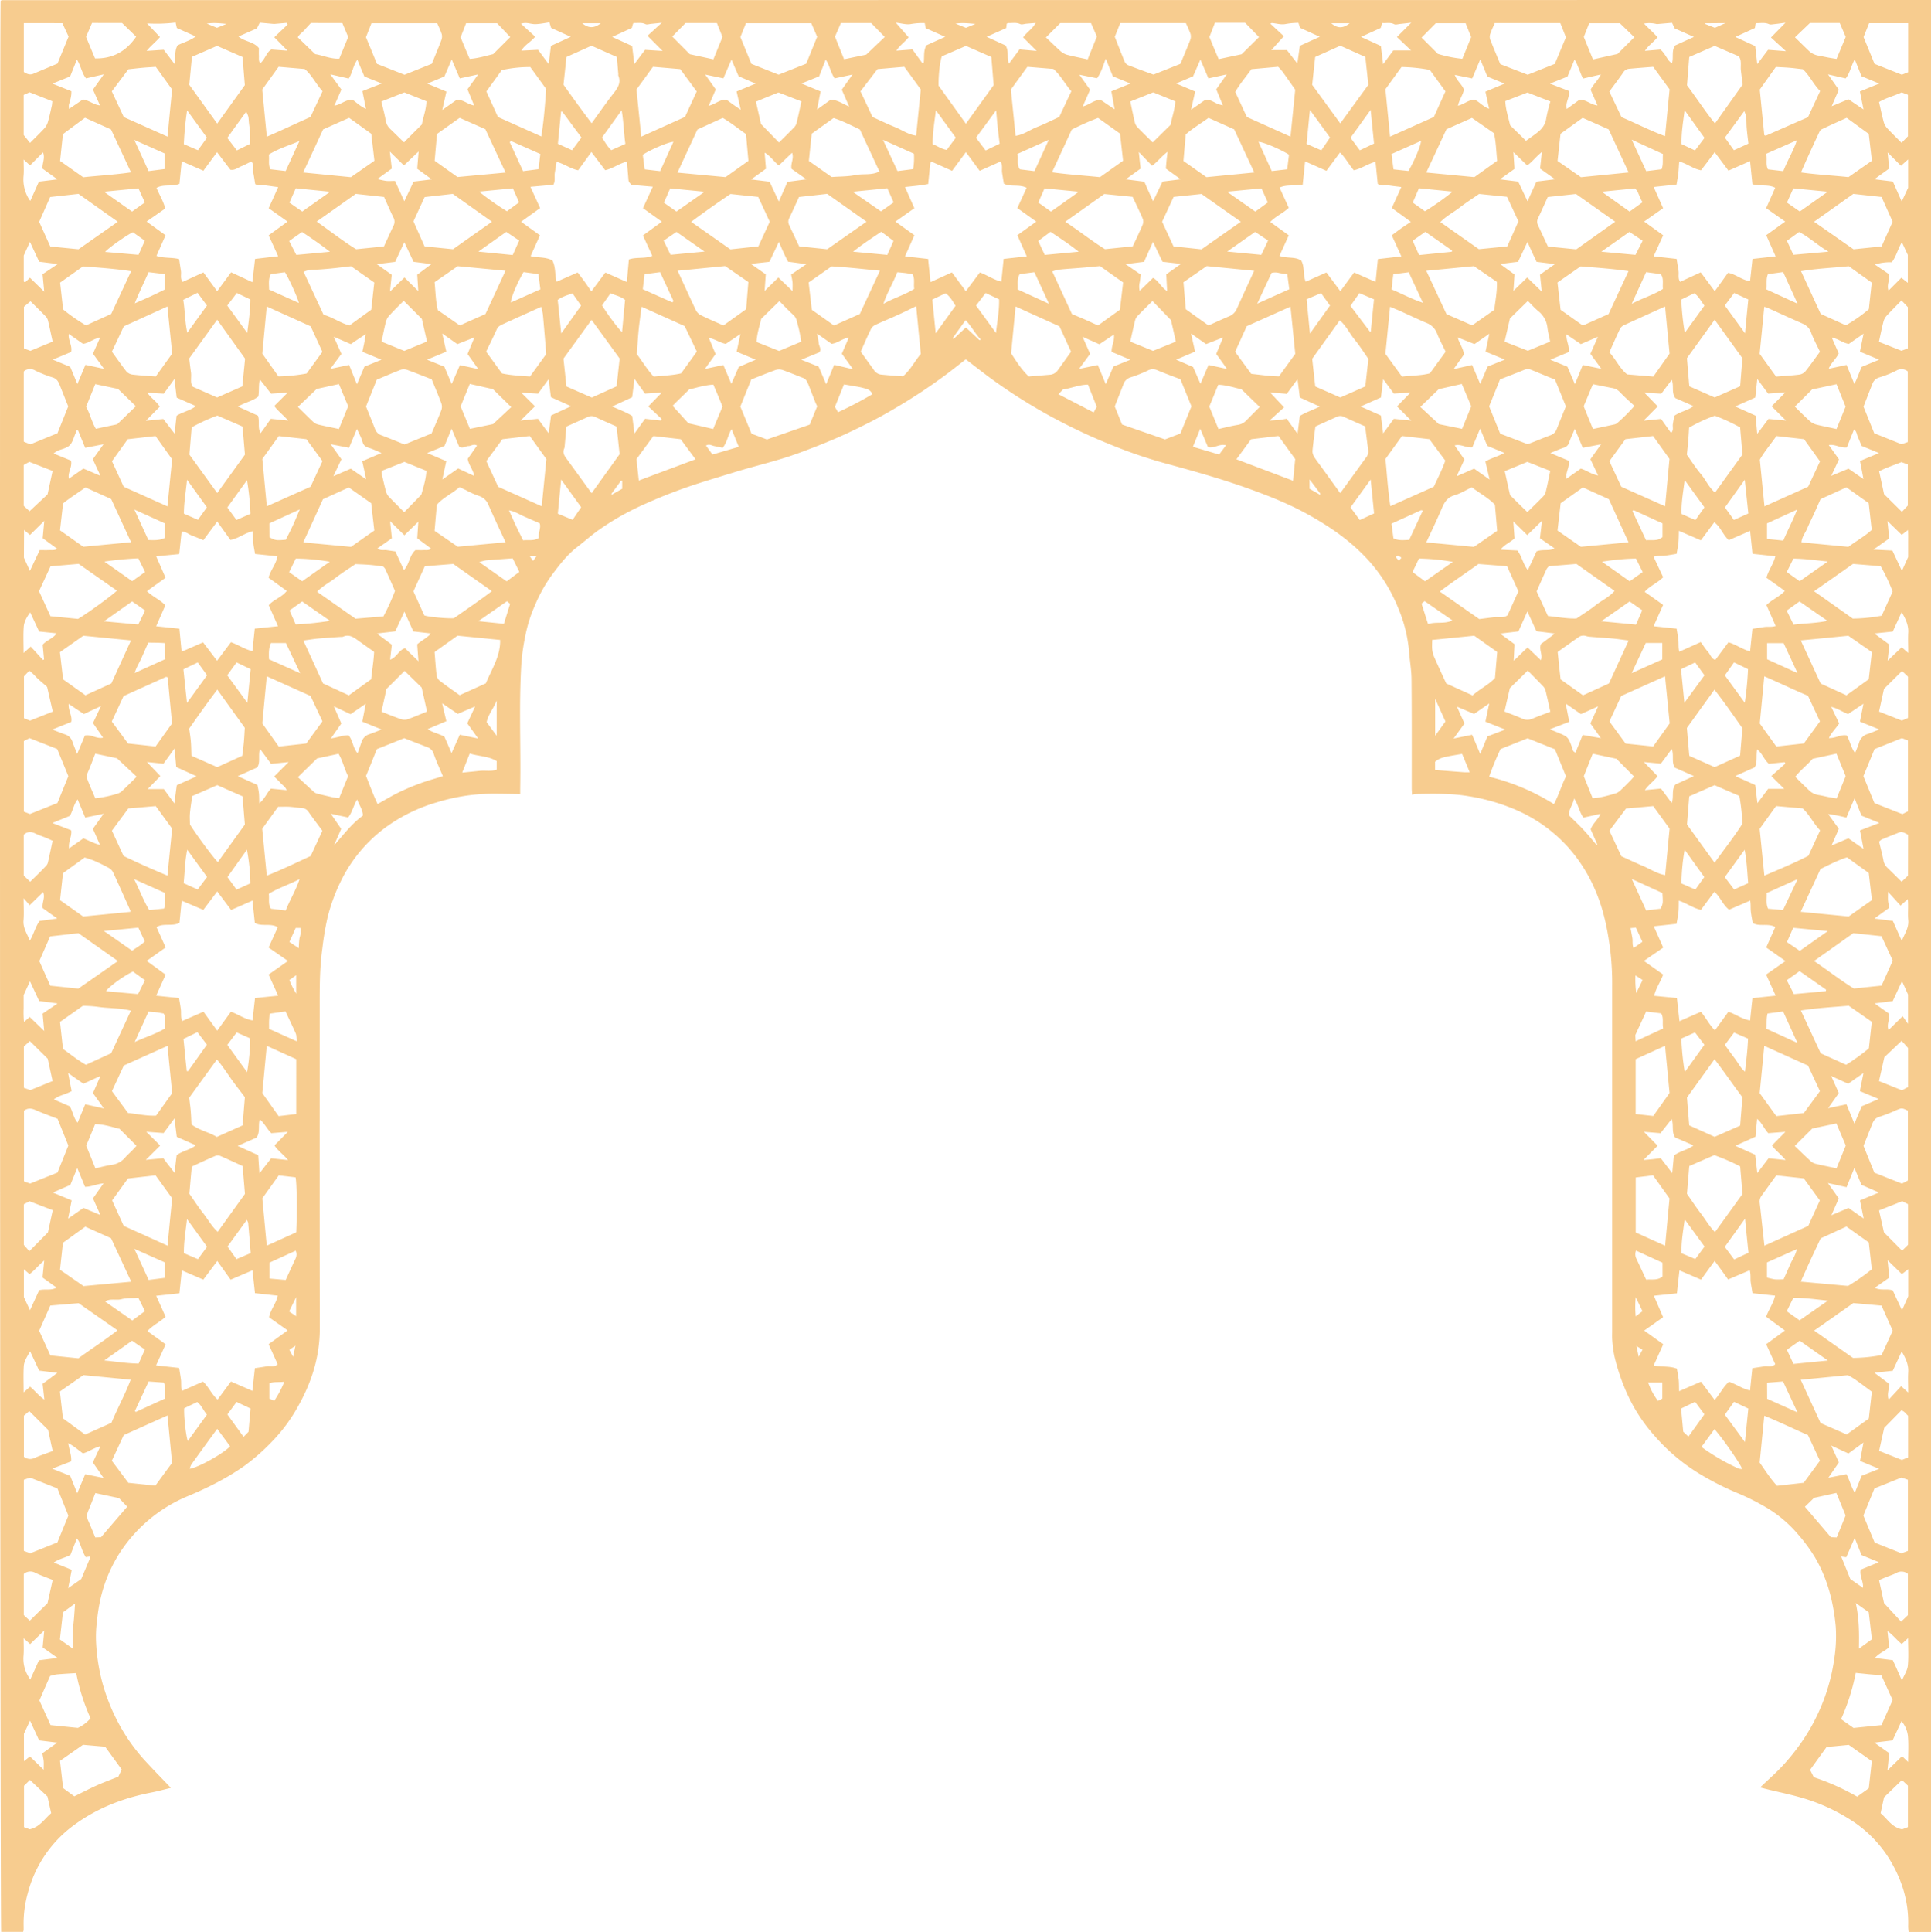 <?xml version="1.0" encoding="UTF-8"?> <svg xmlns="http://www.w3.org/2000/svg" viewBox="0 0 1080 1080.41"><defs><style>.cls-1{fill:#f7cc8f;}</style></defs><g id="Слой_2" data-name="Слой 2"><g id="Слой_1-2" data-name="Слой 1"><g id="_10l710" data-name="10l710"><path class="cls-1" d="M1080,1080.41h-12.52a26.79,26.79,0,0,1-.26-3.11c.47-14.31-3.82-27.31-11.49-39.23a69.12,69.12,0,0,0-22-21.14,104.07,104.07,0,0,0-20.45-9.77c-7.89-2.8-16.09-4.41-24.2-6.37-1.38-.33-2.74-.69-4.68-1.19,2.4-2.25,4.43-4.17,6.49-6.07a112.48,112.48,0,0,0,14.15-15.7,109.59,109.59,0,0,0,14.89-27,106.83,106.83,0,0,0,5.9-22.8,81.53,81.53,0,0,0,.87-18.6c-1.27-13.62-4.64-26.65-11.65-38.59a94.1,94.1,0,0,0-9.42-12.78,71.12,71.12,0,0,0-17.56-14.91,135,135,0,0,0-17.5-8.68,160.63,160.63,0,0,1-21.24-11,107.68,107.68,0,0,1-24.38-21,92.91,92.91,0,0,1-15.48-24.34,115.53,115.53,0,0,1-6.56-19.78,63.21,63.21,0,0,1-1.17-8.58c-.17-1.85-.07-3.72-.07-5.58q0-96.39,0-192.79a160.49,160.49,0,0,0-.86-18.22c-1.44-12.4-3.83-24.66-8.95-36.17a87.39,87.39,0,0,0-15.2-23.62,84.24,84.24,0,0,0-26.88-19.63,109.93,109.93,0,0,0-28.12-8.44c-9.88-1.71-19.73-1.45-29.63-1.31a16.42,16.42,0,0,0-2.32.42c0-1.23-.14-2.49-.14-3.74,0-20.18.07-40.37-.11-60.55,0-5.23-1-10.46-1.38-15.7a79.32,79.32,0,0,0-5.91-24,90.26,90.26,0,0,0-16.06-26.26c-9.65-10.9-21.34-19.09-34-26.17-11.05-6.21-22.8-10.84-34.71-15.09-15.23-5.43-30.82-9.74-46.43-14a260.49,260.49,0,0,1-27.12-9.18,317.38,317.38,0,0,1-33.36-15.36A301.6,301.6,0,0,1,553,210.77c-4.26-3.17-8.44-6.46-12.84-9.83-3.1,2.41-6.3,4.95-9.55,7.43a311.92,311.92,0,0,1-32,21.12c-7.59,4.46-15.44,8.41-23.4,12.17-9.37,4.44-19,8.22-28.74,11.8-11.33,4.17-23.13,6.81-34.66,10.33-7.73,2.37-15.49,4.67-23.17,7.17A282.32,282.32,0,0,0,362,281.26a151.68,151.68,0,0,0-27.12,15.12c-4.21,3-8.09,6.47-12.2,9.64-5.55,4.29-9.7,9.77-13.85,15.29A84.67,84.67,0,0,0,299,339a77.56,77.56,0,0,0-5.09,16.13,121.17,121.17,0,0,0-2.26,15.17c-1.5,23.32-.29,46.67-.69,70,0,1.31,0,2.62,0,3.75-5.69-.07-11.14-.2-16.58-.17a106.39,106.39,0,0,0-29.84,4.76,91.7,91.7,0,0,0-26.91,12.68,82.11,82.11,0,0,0-24.89,27.42,100.72,100.72,0,0,0-9.69,25,166.38,166.38,0,0,0-2.76,16.69c-1.56,11-1.48,22.14-1.48,33.24,0,59.75-.05,119.51.06,179.26,0,15.57-4.44,29.74-12,43.23a92.14,92.14,0,0,1-14.83,20.1,115.83,115.83,0,0,1-15.57,13.66c-10,7-20.77,12.34-32,17a83.51,83.51,0,0,0-36.93,30.62,80.88,80.88,0,0,0-11.46,27.18,101.51,101.51,0,0,0-1.82,11.67,68.26,68.26,0,0,0-.53,11.85,107.16,107.16,0,0,0,3.57,22.92,109.61,109.61,0,0,0,9.26,23,103.91,103.91,0,0,0,13.91,19.77c4.84,5.31,9.9,10.44,15.11,15.91-3.65.88-7.15,1.86-10.7,2.55-15.5,3-30,8.49-42.76,17.75a68.12,68.12,0,0,0-26.53,38.47,62.91,62.91,0,0,0-2.36,18.73c0,.66,0,1.32,0,2a5.25,5.25,0,0,1-.3,1H.67C0,1076.85-.29,13.82.36.55A3.57,3.57,0,0,1,.64.28C.74.2.85.08,1,.08L1077.45,0H1080ZM959,705.13l-7.64,10.49-12.06-5.19c-.5,4.61-1,8.75-1.41,12.84L925,724.62l5.17,12-10.58,7.48,10.65,7.65-5.38,11.92c4.61.81,9.09.2,13,1.73.34,2.07.77,4,1,6s.16,4.16.24,6.61l12.25-5.34L959,782.9c3.06-3.48,4.84-7.4,8-10.19,4.15,1.4,7.58,4,11.79,4.88.44-4.3.85-8.33,1.28-12.46,2.25-.33,4.33-.62,6.41-1s4.56.69,6.4-1.23c-1.68-3.7-3.3-7.29-5.06-11.16l10.46-7.66-10.49-7.73c1.53-4.19,4.1-7.62,5-11.79l-12.63-1.36c-.36-2.28-.73-4.22-1-6.18s.16-4.19-.56-6.66l-12.08,5.16C964.06,712.05,961.64,708.75,959,705.13ZM129.17,772.59l12,5.23c.48-4.44.94-8.58,1.39-12.7,2.32-.33,4.42-.62,6.51-1s4.31.61,6.25-1.14l-5.08-11.26L160.89,744l-10.4-7.32c.81-4.36,4-7.72,4.85-12.1l-12.73-1.4c-.47-4.3-.9-8.33-1.39-12.77L129,715.63l-7.47-10.46L113.7,715.6l-12-5.17c-.48,4.56-.92,8.71-1.35,12.82l-13,1.4,5.28,11.74c-3.4,3-7.26,4.83-10.18,8l10.2,7.39c-1.83,4-3.5,7.68-5.37,11.8L100.2,765c.36,2.33.73,4.38,1,6.46s-.07,4.11.48,6.42l11.87-5.24c3.3,3.08,4.83,7.19,8.16,10.05C124.25,779.22,126.67,776,129.17,772.59Zm-47-442c3.37,3.2,7.43,4.84,10.3,7.92-1.75,4-3.41,7.77-5.13,11.71l13,1.36c.42,4.4.81,8.43,1.24,12.89l12-5.25,7.82,10.29,7.78-10.37c4.28,1.52,7.76,4,12,5l1.32-12.61,13-1.34c-1.79-4-3.48-7.86-5.19-11.74,2.77-3.24,7.27-4.36,10.08-8l-10.18-7.37c1.07-4.26,4.23-7.6,5-12l-12.54-1.29c-.37-2.22-.82-4.26-1-6.33s-.22-4.14-.32-6.42c-4.65,1.12-8.09,4.18-12.49,4.88l-7.36-10.26-7.77,10.43c-2.34-1-4.29-1.8-6.28-2.56s-3.53-2.32-5.86-2.25c-.46,4.27-.9,8.41-1.35,12.56l-12.89,1.26,5.25,12Zm869.05,28.47c1.45,2,2.57,3.82,4,5.4s1.84,3.86,4.14,4.6l7.36-9.89c4.39,1.34,7.86,4,12.09,5.12.47-4.41.9-8.55,1.33-12.65,2.42-.35,4.51-.7,6.61-1s4.16.18,6.38-.58c-1.83-4.12-3.51-7.92-5.18-11.71,3.3-3.17,7.52-4.78,10.3-7.92l-10.3-7.36c1.21-4.23,3.94-7.73,5-12l-12.78-1.37c-.46-4.37-.88-8.4-1.34-12.83l-11.93,5.18c-3.22-2.86-4.46-7.21-8.09-10l-7.51,10.11L939,296.84c-.09,2.58-.06,4.67-.28,6.73s-.67,4.1-1,6.14c-2.11.34-4.19.73-6.28,1s-4.21-.11-6.63.59c1.89,4.06,3.66,7.83,5.38,11.49-3.18,3.24-7.33,4.77-10.34,8.15l10.32,7.34-5.33,11.92,12.87,1.35c.39,2.37.78,4.43,1,6.5s-.09,4.1.53,6.39Zm-598-255.68c-1.68-1.77-1.64-1.77-1.8-3.68-.24-3.13-.54-6.25-.81-9.32-4.46,1.1-7.89,3.89-12.13,4.8L330.77,85l-7.41,10.22c-4.32-.85-7.86-3.66-12.06-4.71-.33,2-.67,4.11-1,6.17s.42,4.49-.81,6.65l-12.82,1.14,5.42,11.89L291.44,124,302,131.6c-1.81,4-3.52,7.81-5.23,11.62,4,1,8.34.37,12.16,2.39,2,3.8,1.28,8,2.39,11.95l11.75-5.19c1.33,1.75,2.64,3.41,3.87,5.12s2.4,3.45,3.79,5.47c2.81-3.77,5.37-7.23,7.86-10.56l12,5.32c.38-4.23.74-8.27,1.13-12.62,4.16-1.48,8.88-.27,13.11-2-1.7-3.71-3.4-7.42-5.24-11.42,3.37-2.44,6.85-5,10.59-7.7l-10.57-7.57c1.84-4,3.56-7.81,5.5-12ZM987.78,545l10.8-7.56-10.76-7.58,5.08-11.43c-4.14-2.34-9,0-12.64-2.3-.37-2.29-.76-4.22-1-6.17s0-4.13-.38-6.33l-11.81,5.1c-3.67-2.84-4.91-7.21-8.24-10l-7.52,10.1c-4.44-1-7.9-3.7-12.36-5.15-.06,2.27,0,4.36-.21,6.43s-.66,4.11-1.06,6.52L924.93,518c1.88,4.25,3.57,8,5.3,11.93l-10.82,7.45L930.19,545c-1.51,4.23-4.12,7.62-5,11.9l12.69,1.25c.46,4.18.92,8.3,1.43,12.92l12-5.26c2.8,3.32,4.7,7.27,7.83,10.38l7.55-10.39c4.19,1.44,7.65,4.14,12.12,4.87.45-4.26.88-8.4,1.32-12.49l13-1.36C991.26,552.7,989.59,549,987.78,545ZM155.58,143.29l-5.32-11.69,10.57-7.68-10.56-7.5,5.32-11.77-6.69-.93c-2.07-.28-4.3.48-6.18-.81-.36-2.16-.64-4.23-1.06-6.28s.75-4.49-1.12-6.3c-2,.94-3.73,1.89-5.58,2.64s-3.59,2.39-6.12,1.93l-7.45-9.79-7.64,10.35-12.12-5.29c-.44,4.37-.84,8.41-1.27,12.61-4.12,1.78-8.84,0-12.84,2.3,1.64,3.87,3.88,7.47,4.9,11.5-3.53,2.49-6.9,4.85-10.42,7.31l10.6,7.67c-1.78,4-3.44,7.8-5.1,11.54,4.38,1.43,8.74.73,12.69,1.8.37,2.51.68,4.58,1,6.65s-.6,4.23,1,6.08l11.57-5.3c2.64,3.61,5.1,7,7.7,10.52l7.8-10.57,11.89,5.51c.51-4.42,1-8.54,1.51-13ZM141.22,503.63l-11.95,5.27-7.79-10.38-7.76,10.33-12.11-5.16c-.44,4.42-.84,8.45-1.23,12.41-4.16,2.15-9-.05-12.83,2.39l5.1,11.35-10.58,7.51,10.57,7.72c-1.83,4-3.5,7.75-5.3,11.76l12.81,1.32c.35,2.19.75,4.25,1,6.32s-.18,4.13.66,6.55l12-5.24,7.66,10.6c2.71-3.72,5.23-7.18,7.7-10.59,4.22,1.5,7.67,4.17,12.08,4.83.48-4.33.94-8.46,1.38-12.48l12.95-1.31L150.23,545l10.81-7.6-10.82-7.51,5.14-11.35c-4.07-2.49-8.93-.15-12.83-2.42C142.09,511.9,141.66,507.87,141.22,503.63ZM520.41,157.79l12-5.47,7.78,10.55,7.85-10.54c4.25,1.64,7.82,4.18,12,5.16.44-4.31.85-8.35,1.29-12.7l12.94-1.42L569,131.54l10.59-7.61L569,116.36,574.18,105c-4.22-2.1-9-.3-12.72-2.29-.37-2.27-.7-4.21-1-6.15s.5-4.21-.92-6.21l-11.61,5.18c-2.56-3.48-5-6.84-7.72-10.45L532.5,95.53,521,90.39c-.32.36-.63.54-.65.75-.42,3.78-.79,7.57-1.22,11.77-1.48.24-3,.55-4.53.74-2.73.34-5.47.61-8.45.93l5.25,11.84-10.6,7.5,10.6,7.62-5.23,11.83,12.93,1.45C519.54,149.22,520,153.27,520.41,157.79Zm409.8-26.2c-1.78,3.9-3.5,7.67-5.36,11.77l12.86,1.43c.4,2.47.75,4.53,1.08,6.6s-.47,4.21.89,6.22l11.51-5.31,7.87,10.56,7.41-10.28c4.4.74,7.75,4.09,12.33,4.66.47-4.24.91-8.25,1.36-12.44l12.93-1.44c-1.87-4.23-3.56-8-5.25-11.83l10.61-7.63-10.65-7.5c1.76-4,3.44-7.74,5.06-11.4-4.1-2.12-8.59-.63-12.73-2-.45-4.44-.88-8.58-1.32-12.92l-12.1,5.34L959,85.09c-1.38,1.87-2.53,3.45-3.7,5s-2.57,3.35-3.92,5.13c-4.4-.78-7.73-3.7-12.21-4.9-.17,2.32-.25,4.4-.48,6.45s-.64,4.11-1,6.42l-12.8,1.37,5.28,11.85-10.61,7.48Zm-146.47-27c-2.29-.29-4.52-.51-6.73-.87s-4.56.67-6.46-.94c-.41-4.19-.82-8.23-1.23-12.32-4.35,1.13-7.91,3.87-12.15,4.75-2.82-3.27-4.63-7-7.71-9.94-2.69,3.64-5.19,7-7.6,10.26l-11.93-5.29c-.47,4.6-.9,8.75-1.34,13-4.42.89-8.91-.19-12.92,1.66,1.71,3.78,3.4,7.49,5.13,11.3-3.12,3-7.25,4.67-10.35,7.92l10.36,7.48-5.21,11.48c4.15,1.59,8.58.26,12.18,2.63,2.12,3.8.82,8.14,2.51,11.81l11.56-5.15c2.52,3.37,5.08,6.8,7.8,10.46l7.72-10.46,12,5.29c.42-4.31.82-8.35,1.26-12.78l13.13-1.5c-1.81-4-3.52-7.77-5.34-11.79,1.71-1.27,3.39-2.56,5.12-3.79s3.49-2.37,5.54-3.75l-10.65-7.76C780.26,112.24,782,108.52,783.74,104.57ZM241.37,242.43c1.84-4.34,3.79-8.66,5.48-13.07a5.86,5.86,0,0,0,0-3.79c-1.68-4.54-3.6-9-5.41-13.44-4.54-1.77-8.85-3.52-13.22-5.08a6.13,6.13,0,0,0-3.82-.33c-4.6,1.71-9.09,3.71-13.68,5.62-2,5.08-4.06,10.06-6,15,1.69,4.18,3.38,8.31,5,12.47a5.75,5.75,0,0,0,3.46,3.57c4.46,1.68,8.86,3.5,13.07,5.19ZM869.72,212.3c-4.62-1.89-8.91-3.65-13.2-5.43a5.21,5.21,0,0,0-4.25.06c-4.4,1.81-8.86,3.49-13.3,5.23-2.08,5.13-4.1,10.11-6.11,15.09q3.2,7.91,6.2,15.29l15.33,5.86c1.34-.5,2.46-.91,3.57-1.35,3.08-1.22,6.14-2.51,9.26-3.64a5.69,5.69,0,0,0,3.49-3.55c1.68-4.26,3.42-8.5,5.08-12.6C873.75,222.23,871.77,217.37,869.72,212.3ZM457.06,227.21c-.47-1-.85-1.7-1.13-2.44-1.3-3.29-2.55-6.61-3.86-9.89-.59-1.48-1.27-2.9-2.95-3.54-3.84-1.47-7.61-3.08-11.49-4.42a6.16,6.16,0,0,0-3.82,0c-4.61,1.64-9.13,3.52-13.63,5.29-2.09,5.18-4.1,10.16-6.11,15.16l6.25,15.18,8.61,3.22,23.94-8.3C454.32,233.89,455.67,230.61,457.06,227.21Zm203.13,15.25c2.07-5.09,4.14-10.18,6.18-15.22-2.11-5.2-4.14-10.17-6.17-15.15-4.45-1.72-8.82-3.29-13.08-5.09a5.73,5.73,0,0,0-5,.15,73.23,73.23,0,0,1-9.6,3.82,6.1,6.1,0,0,0-4.28,4.2c-1.58,4-3.17,8.06-4.77,12.12,1.36,3.34,2.73,6.73,4.1,10.12l24,8.33ZM226.24,41.8l15.28-6.14c1.78-4.39,3.62-8.75,5.3-13.17a5.67,5.67,0,0,0,.25-3.42A56.63,56.63,0,0,0,244.51,13H207.74c-1.06,2.7-2.06,5.26-3.05,7.8l6.15,14.91Zm418.89-.09,15.06-6c1.91-4.61,3.79-8.95,5.49-13.36a5.63,5.63,0,0,0,.15-3.44,61.18,61.18,0,0,0-2.59-6H626.56c-1.09,2.71-2.16,5.37-3.07,7.66,1.69,4.29,3.23,8.2,4.79,12.11.59,1.48,1.05,3.13,2.71,3.77C635.68,38.28,640.41,40,645.13,41.71Zm227.55-28.8H836c-.86,2-1.79,3.91-2.46,5.89a4.85,4.85,0,0,0-.15,3.07c1.79,4.66,3.76,9.24,5.72,14l15.32,5.92,15.17-6.07,6.21-14.88ZM414.11,20.7c2.1,5.16,4.13,10.13,6.13,15l15.23,6.05,15.44-6.13c2.14-5.26,4.12-10.13,6.12-15.07L453.78,13H417.19ZM210.78,418.93c-2,5-4,10-6.06,15,2.09,5.22,4,10.49,6.47,15.72,4.14-2.3,7.87-4.58,11.79-6.49a128.53,128.53,0,0,1,12.1-5.11c4-1.48,8.21-2.59,12.61-4-1.83-4.39-3.7-8.32-5.09-12.4a5.65,5.65,0,0,0-3.63-3.83l-12.9-5Zm658.35,30.7c2.74-5.11,4.23-10.56,6.73-15.43L869.66,419l-15.27-6.12-15.12,6a150.75,150.75,0,0,0-6.4,15.5,121.88,121.88,0,0,1,36.26,15.33Zm3.7-69.71,12.53,8.92,14.54-6.65c3.69-8.07,7.28-15.94,11-24-3.16-.4-5.9-.84-8.66-1.08-4.24-.38-8.5-.63-12.75-1a9.1,9.1,0,0,1-2.34-.4,4.75,4.75,0,0,0-4.53.79c-3.8,2.66-7.57,5.34-11.43,8.07C871.7,369.62,872.24,374.56,872.83,379.92Zm36.37,35.92,15.4,1.61,9.23-12.91c-.89-9.1-1.73-17.53-2.59-26.35l-24.48,11-6.63,14.26Zm84.24,241.48-8.16,11.29a5.51,5.51,0,0,0-1.09,4.07c.55,4.56,1,9.12,1.51,13.67.36,3.33.73,6.65,1.12,10.29l24.53-11.09q3.31-7.31,6.48-14.23l-9-12.34ZM173.77,182.5l-24.58-11.11c-.83,8.84-1.63,17.32-2.48,26.39l9,12.73a98.26,98.26,0,0,0,15.77-1.62l8.83-12.12ZM614.12,182l12.25-8.81c.6-5.16,1.18-10.1,1.78-15.25l-12.94-9.13c-3.85.37-7.43.73-11,1-4,.33-8,.55-12,1a20.83,20.83,0,0,0-3.67,1l11,23.81c2.6,1.1,4.94,2.06,7.25,3.07S611.65,180.93,614.12,182ZM282.76,303.24c-3.35-7.26-6.52-13.9-9.46-20.63a8.56,8.56,0,0,0-5.83-5.39,47.85,47.85,0,0,1-6.89-3.15L257,272.4c-4.23,3.79-9.46,5.93-12.68,9.93-.45,5.15-.85,9.84-1.26,14.52l13,8.9Zm704,488.49c-.88,8.86-1.71,17.27-2.59,26.16,3,4.27,6,9,9.7,13l14.92-1.68c3.09-4.19,6.13-8.31,9.08-12.33-2.33-5-4.55-9.74-6.69-14.33C1003,799,995.15,795.14,986.78,791.73ZM173.72,272.18l6.63-14.32-9-12.26-15.44-1.72-9.18,12.78c.86,9.11,1.66,17.59,2.5,26.47ZM599.45,72.46,588.4,96.35c9.13,1.28,18,1.81,26.8,2.72l12.93-9.18q-.86-7.65-1.7-15.17l-12.3-8.79A152.26,152.26,0,0,0,599.45,72.46ZM96.3,670.13,87,657.28l-15.44,1.77-8.85,12.26c2.17,4.77,4.35,9.54,6.49,14.23l24.51,11.07C94.56,687.57,95.43,678.84,96.3,670.13Zm-23-312L46.6,355.52,33.52,364.7c.62,5.25,1.21,10.3,1.78,15.22l12.49,8.89,14.51-6.62C65.91,374.27,69.51,366.39,73.29,358.11Zm851.4-147.53,9.07-12.85c-.88-9.22-1.68-17.68-2.5-26.36-7.72,3.5-15.21,6.88-22.66,10.32a5.1,5.1,0,0,0-2.42,1.92c-2.12,4.36-4,8.82-6.12,13.38,3.77,4,5.87,9.18,10,12.37Zm93.2-13.86c-1.8-3.84-3.7-7.22-5-10.81-1-2.84-2.91-4.17-5.45-5.28-6.22-2.71-12.37-5.57-18.55-8.35-.66-.3-1.37-.48-2.15-.75l-2.59,26.32,9.2,12.74c4.48-.36,8.76-.59,13-1.12a5.57,5.57,0,0,0,3.37-1.82C1012.58,204.14,1015.15,200.44,1017.89,196.72Zm29,581.53c-4.73-3.36-9-7-13.37-9.22l-26.39,2.57,11.11,24.2,14.59,6.38,12.37-8.88C1045.78,788.36,1046.33,783.41,1046.91,778.25Zm-1013.39-.1c.58,5.17,1.14,10.11,1.69,15l12.42,9.09,14.71-6.59c3.4-8.23,7.65-15.8,10.75-24.1L46.63,769Zm832.15-668c-1.89,4.14-3.61,8-5.42,11.81a4.23,4.23,0,0,0-.12,3.81c1.88,4,3.77,8.1,5.63,12.07l15.85,1.59,21.77-15.48-21.94-15.51Zm-796.52,162,24.51,11c.89-8.87,1.73-17.35,2.62-26.3-2.92-4.09-6.08-8.49-9.29-13l-15.52,1.75c-3,4.17-5.91,8.24-8.84,12.32C64.83,262.74,67,267.42,69.15,272.13Zm100.49,31.14,26.66,2.52c4-2.79,8.51-6,13.07-9.14-.6-5.2-1.18-10.26-1.75-15.28l-12.53-8.82-14.45,6.58C177,287.22,173.37,295.1,169.64,303.27Zm628.11,0,26.62,2.53,13-9c-.42-4.81-.84-9.64-1.27-14.59-3.75-3.95-8.64-6.44-12.9-9.76-3.32,1.58-6.31,3.48-9.59,4.44-4,1.16-5.68,3.79-7.14,7.23C803.84,290.39,800.84,296.52,797.75,303.24ZM492.13,151.38c-9.32-.9-18.15-1.93-27-2.42l-12.85,9c.61,5.3,1.2,10.35,1.78,15.29l12.39,8.79,14.44-6.45Zm393.14,30.68,14.42-6.46c3.7-8,7.33-15.82,11.14-24-9.21-1.33-18.08-1.91-26.79-2.63l-12.94,9,1.72,15.25ZM418.59,89.94c-.47-5.14-.9-10-1.36-15-4.29-2.93-8.37-6.31-13-9l-14.16,6.48L378.9,96.54l26.91,2.51ZM195.11,388.85l12.49-9c.56-5.48,1.44-10.5,1.64-15.31-3.16-2.24-6-4.23-8.77-6.23-2.61-1.88-5.18-3.84-8.7-2.2a3.64,3.64,0,0,1-1.2.06c-4.25.3-8.51.55-12.76.94-2.62.24-5.22.69-8.14,1.09l11,24Zm729.48-145-15.48,1.75c-3.12,4.27-6.13,8.41-9,12.32l6.66,14.27,24.51,10.93c.83-9,1.61-17.44,2.45-26.48C931,252.82,927.92,248.53,924.59,243.87ZM801.91,272.19c2.28-4.89,4.76-9.65,6.43-14.59l-8.9-12-15.31-1.75-9.24,12.82c.83,8.62,1.36,17.39,2.73,26.38Zm-728.69,293c-6.43-1.61-12.85-1.23-19.08-2.23a75.17,75.17,0,0,0-7.79-.48l-12.78,9c.57,5.13,1.1,9.93,1.67,15.12,4.14,2.89,8.19,6.27,12.82,8.86L62.17,589C65.78,581.23,69.42,573.37,73.22,565.16Zm134.43-392L209.34,158l-13-9.11c-2.73.31-5.63.68-8.54,1s-6.1.6-9.15.81-5.88-.14-8.82,1.35l11.13,23.95c5.25,1.46,9.59,4.75,14.5,6Zm137.18,65.35c-4.08-1.82-8-3.51-11.83-5.3a4.71,4.71,0,0,0-4.22-.06c-4,1.82-8,3.59-12,5.39-.32,3.69-.62,7.22-.94,10.74a4.62,4.62,0,0,1-.28,1.54c-.89,1.95-.22,3.57.94,5.15l14.39,19.82L346.55,254c-.3-2.79-.56-5.27-.83-7.74S345.15,241.32,344.83,238.55ZM993.48,417.47l15.41-1.71,9-12.35c-2.34-5-4.56-9.72-6.72-14.31-8.27-3.5-16.1-7.3-24.42-10.89-.86,9-1.67,17.44-2.53,26.4Zm40.3-111.66c4.32-3.24,9.24-5.93,13.07-9.51-.59-5.15-1.12-9.84-1.7-14.91l-12.46-8.87-14.48,6.61c-1.25,2.81-2.41,5.47-3.61,8.1s-2.67,5.46-3.83,8.26c-1.07,2.57-3.06,4.83-3.21,7.81ZM452.4,90l12.76,9c4.6-.34,9.08-.23,13.36-1.11s9,.28,13.33-2L480.91,72.4c-5-2.37-9.74-4.8-14.69-6.4L454,74.74C453.45,79.77,452.94,84.73,452.4,90ZM96.31,197.75c-.88-8.69-1.77-17.42-2.67-26.36L69.25,182.5C67,187.32,64.8,192,62.58,196.66c2.71,3.72,5.26,7.42,8.06,11A5.6,5.6,0,0,0,74,209.47c4.35.52,8.73.75,13.1,1.1C90.18,206.27,93.12,202.19,96.31,197.75ZM1009,245.62l-15.46-1.75c-3.24,4.67-6.88,8.87-9.28,13.19.89,9,1.73,17.41,2.59,26.11l24.44-11,6.62-14.15ZM540.21,69.18c5.33-7.4,10.33-14.34,15.54-21.59q-.62-7.5-1.29-15.71l-14.21-6.22-13.47,5.83c-1.06,2.46-2,11.29-1.82,16.41C529.91,54.81,534.85,61.69,540.21,69.18ZM724.43,197.89c-.91-9-1.78-17.64-2.67-26.41L697.3,182.42l-6.5,14.33,9,12.33c4.71.47,9.92,1.29,15.51,1.42Zm322.49,166.78-13.17-9.14-26.61,2.59c3.82,8.28,7.5,16.24,11.13,24.12l14.42,6.59,12.48-9C1045.77,374.63,1046.33,369.82,1046.92,364.67ZM345,31.86l-14.18-6.29-14,6.29c-.57,5.29-1.11,10.37-1.66,15.48,5.08,7.17,10.23,14.29,15.74,21.58,4.32-5.93,8.21-11.6,12.46-17,2.36-3,4-5.83,2.47-9.66a2.58,2.58,0,0,1,0-.79ZM735.62,216.12l14,6.17,14-6.2c.59-5.3,1.15-10.37,1.71-15.39-2.58-3.65-4.89-7.37-7.66-10.73s-4.63-7.61-8.33-10.84L733.9,200.65C734.46,205.71,735,210.78,735.62,216.12Zm-702-58.07c.58,5.11,1.11,9.92,1.68,15a106,106,0,0,0,12.8,8.92l14.1-6.4,11.14-23.91c-9.27-1.41-18.24-2-26.93-2.67ZM47.71,686,35.22,695c-.58,5.28-1.09,10-1.65,15.08l13.18,9.14,26.65-2.44c-3.94-8.48-7.68-16.57-11.28-24.31ZM214.8,110.14,199,108.42l-21.88,15.49c7.63,5.35,14.79,11,22.07,15.47l15.55-1.57c1.86-4.05,3.58-7.89,5.4-11.69a4.8,4.8,0,0,0-.12-4.52C218.23,117.93,216.62,114.18,214.8,110.14Zm803.48,582.4c-2,4.31-3.9,8.24-5.72,12.19s-3.53,7.83-5.43,12l26.48,2.4a116.23,116.23,0,0,0,13.27-9.31c-.58-5.17-1.12-10-1.68-15l-12.5-8.9ZM749.61,69l15.7-21.58c-.58-5.37-1.13-10.44-1.68-15.58l-14-6.27-14.06,6.29c-.55,5.14-1.1,10.2-1.68,15.55Zm-705.7,70.4,22-15.39-22-15.6-15.84,1.76c-2.14,4.85-4.16,9.4-6.14,13.88,2.15,4.79,4.2,9.33,6.21,13.79ZM944.78,31.86c-.46,5.79-.88,11-1.26,15.82C949,55,953.61,62.14,959.16,69.05l15.51-21.81c-.35-2.69-.7-5.29-1-7.89s.6-5.59-1.19-7.88L959,25.66ZM849.23,330.65c-2.17-4.8-4.28-9.45-6.34-14l-16-1.25c-7.32,5.25-14.47,10-21.61,15.39l22.06,15.42,8.26-1.05c2.6-.32,5.4.59,7.56-1.07Zm-611.63-14c-2.23,4.91-4.34,9.56-6.37,14.05l6.09,13.46c2.3.86,12.86,1.84,16.58,1.57,7-5,14.2-9.75,21.19-15.16l-21.6-15.2ZM72.89,509.94a3.06,3.06,0,0,0,0-.76c-3.23-7.2-6.42-14.43-9.76-21.58a6,6,0,0,0-2.52-2.36c-2.44-1.35-5-2.59-7.53-3.7-1.9-.84-3.92-1.41-5.72-2l-12.13,8.77L33.6,503.4l12.9,9.13Zm974.05-6.59c-.6-5.17-1.2-10.23-1.77-15.15L1033,479.47c-5.21,1.65-9.9,4.12-14.8,6.51-3.61,7.8-7.25,15.65-11.09,23.93l26.82,2.62ZM62.53,51.07l6.72,14.4L93.69,76.39c.87-9,1.71-17.6,2.57-26.36L87.13,37.37c-2.72.19-5.12.31-7.51.53s-5,.53-7.79.83Zm118.18,21.3c-3.68,8-7.32,15.81-11.14,24.08l26.68,2.64,13.16-9.2c-.6-5.19-1.19-10.25-1.75-15.09l-12.41-8.91ZM47.8,272.56c-4.31,3.14-8.83,5.9-12.53,9-.59,5.23-1.12,9.91-1.7,15l13,9.2,26.74-2.55L62.18,279.08Zm283.06-93.68-15.71,21.67c.57,5.3,1.11,10.38,1.66,15.58L331,222.34l13.87-6.29c.58-5.36,1.14-10.43,1.7-15.54Zm-237.17,406L69.26,595.85l-6.65,14.33c2.92,4,5.89,8,9,12.22,5.28.55,10.46,1.76,15.69,1.48l9-12.58C95.43,602.5,94.59,594,93.69,584.92Zm-31.14,232,9.24,12.35,15.1,1.56,9.35-12.72c-.88-9.1-1.69-17.57-2.55-26.5l-24.5,11ZM872.86,281.42c-.59,5.14-1.18,10.3-1.76,15.27l13.09,9.1,26.64-2.54c-3.81-8.33-7.45-16.31-11-24.09l-14.54-6.59ZM149.2,378.19c-.86,9.07-1.66,17.54-2.49,26.38l9.2,12.93,15.36-1.71,9.07-12.39-6.65-14.21ZM69.13,389.26l-6.6,14.22,9.07,12.3L87,417.47l9.23-12.89c-.87-9.16-1.66-17.51-2.44-25.77-.46-.13-.77-.32-1-.24C85.06,382.05,77.32,385.55,69.13,389.26Zm964.7-290.21,13.11-9.17c-.58-5-1.16-9.88-1.76-15l-12.35-9c-4.77,2.17-9.49,4.25-14.12,6.49-.71.34-1.14,1.41-1.52,2.22-2.3,4.89-4.55,9.8-6.79,14.71-1,2.25-2,4.53-3.12,7.12C1016.36,97.7,1025.24,98.12,1033.83,99.05ZM302.69,171.59c-7.12,3.21-14.16,6.36-21.17,9.58-1.44.65-2.88,1.29-3.63,2.93-1.9,4.18-3.94,8.31-6,12.56l8.85,12.17c4.8,1.08,10.09,1.31,15.67,1.75L305.51,198c-.63-7.67-1.2-14.9-1.86-22.11A33.19,33.19,0,0,0,302.69,171.59ZM47.55,65.84,35.21,75c-.58,5.38-1.09,10.17-1.6,15l12.94,9.13c8.74-.93,17.59-1.42,26.73-2.74l-11.19-24ZM943.48,200.33c.44,5.12.89,10.46,1.34,15.71l14.2,6.23L973.26,216c.44-5.56.87-10.8,1.26-15.67L959,178.82ZM278.62,272.22,303,283.13c.91-9.22,1.76-17.95,2.59-26.38l-9.29-12.9L281,245.62l-9,12.24C274.17,262.61,276.32,267.25,278.62,272.22Zm233.81-101c-3.62,1.74-6.81,3.33-10.07,4.81-4.1,1.87-8.28,3.58-12.37,5.47a5.72,5.72,0,0,0-2.7,2.17c-2.08,4.22-3.93,8.56-5.9,13L488.81,207a5.51,5.51,0,0,0,3.93,2.48c4.1.42,8.21.69,12.27,1,4.34-3.73,6.7-8.72,10-12.54C514.13,189,513.31,180.41,512.43,171.27ZM105.82,200.46c.29,2.35.6,5.09,1,7.82s-.66,5.85,1,8l13.62,6,14.11-6.22c.5-5.09,1-10,1.52-15.5L121.46,178.8C116.14,186.18,111.13,193.11,105.82,200.46Zm657.71,38c-4.06-1.82-8-3.51-11.81-5.3a4.46,4.46,0,0,0-3.87-.14c-4.11,1.83-8.2,3.7-12.15,5.49-.59,4.69-1.22,9.1-1.63,13.53a5.8,5.8,0,0,0,.86,3.32c1.15,1.92,2.58,3.68,3.89,5.5l10.76,14.92,4.11-5.63q5.12-7.06,10.24-14.14a5.45,5.45,0,0,0,1.34-4C764.66,247.63,764.13,243.21,763.53,238.5Zm273,283.39-21.95,15.57c7.9,5.4,15.15,11,22.27,15.38l15.49-1.6q3.2-7.14,6.26-14l-6.3-13.67ZM256,148.86l-12.92,8.93c.53,5.42.6,10.78,1.8,15.64L257.17,182l14.36-6.4,11.19-24.2Zm46.75-72.57c1.51-9.25,2.08-18.11,2.73-26.53-3.16-4.37-6-8.3-8.91-12.28a73.09,73.09,0,0,0-15.92,1.71l-8.62,11.94,6.47,14.29ZM943.5,613.79c.41,5.05.84,10.27,1.28,15.56L959,635.74l14.26-6.27c.43-5.43.86-10.78,1.27-15.83-5.36-7.15-10.15-14.21-15.59-21.29C953.66,599.68,948.66,606.61,943.5,613.79ZM282.77,96.5c-4-8.55-7.72-16.54-11.31-24.25l-14.38-6.36-12.65,9c-.47,5.27-.89,10-1.33,15L255.88,99ZM379,151.4c3.41,7.44,6.56,14.41,9.84,21.31a7.07,7.07,0,0,0,2.65,3.3c4.24,2.17,8.65,4,13.12,6l12.71-9.1c.44-5.46.84-10.42,1.23-15.19-4.54-3.11-8.69-6-13-8.93ZM565.38,50.06c.88,8.66,1.74,17.12,2.62,25.9,4.61-.65,8.14-3.45,12.15-5s8-3.59,12.27-5.55L599.19,51c-3.64-4.22-6.18-9.08-10-12.44l-14.59-1.21ZM105.92,667.6c2.64,3.75,5,7.44,7.69,10.85s4.67,7.25,8.14,10.43L137,667.67c-.43-5.17-.86-10.28-1.3-15.58-4-1.84-8.12-3.76-12.26-5.55a3.87,3.87,0,0,0-2.72-.24c-4.39,1.86-8.7,3.88-13,5.88-.21.09-.31.42-.49.68C106.75,657.79,106.33,662.77,105.92,667.6Zm905.23-602L1018,50.89c-3.84-3.83-6-8.86-9.72-12.18-2.78-.31-5.15-.64-7.53-.83s-5-.3-7.53-.44l-9,12.63c.86,8.66,1.7,17.14,2.54,25.56.44.1.75.28.93.2C995.45,72.44,1003.22,69,1011.15,65.56ZM488,65.43c4.4,2,8.33,3.92,12.39,5.56s7.53,4.25,12,4.85c.88-8.77,1.73-17.25,2.6-25.82l-9.22-12.68-15,1.3-9.53,12.45C483.55,55.91,485.79,60.67,488,65.43ZM356,50c.9,9,1.77,17.63,2.65,26.42l24.47-11.05,6.55-14.22-9.2-12.5-15.26-1.31C362.17,41.56,359.15,45.72,356,50ZM674.75,99.08l26.76-2.62c-3.93-8.43-7.7-16.54-11.23-24.12l-14.35-6.43c-4.56,3.28-9.1,6-12.76,9.24-.45,5.22-.86,9.93-1.28,14.84Zm312,485.79c-.89,9.17-1.75,17.91-2.58,26.45l9.3,12.84,15.4-1.71,9-12.25c-2.33-5-4.5-9.66-6.67-14.3ZM69.11,478.67c8.18,4,16.18,7.49,24.55,11,.9-9.07,1.76-17.67,2.62-26.26L87.11,450.8l-15.33,1.31-9.19,12.44Zm924.22-27.88-9.17,12.71c.89,8.79,1.73,17.26,2.63,26.19,8.46-3.6,16.61-7,24.62-11.1,2.17-4.7,4.38-9.46,6.58-14.22-3.82-3.93-6-8.93-9.83-12.29Zm-857.67-5.46-14.15-6.25-14,6.11c-.43,3.19-1,6.41-1.27,9.65-.19,2,0,4,0,6.19,2.76,4.68,13.51,19.24,15.61,21.07l15.11-21Q136.34,453.79,135.66,445.33ZM1007.21,565.1c3.82,8.23,7.47,16.09,11.11,23.95l14.21,6.39a121.57,121.57,0,0,0,12.71-9.16c.57-5.14,1.08-9.82,1.63-14.85l-12.9-9C1025.11,563.2,1016.26,563.66,1007.21,565.1ZM808.53,196.69c-1.71-3.59-3.5-6.85-4.82-10.28a10.09,10.09,0,0,0-6-5.86c-4.53-1.93-9-4.08-13.46-6.09-2.14-1-4.31-1.85-6.79-2.9-.88,8.87-1.74,17.5-2.61,26.3l9.28,12.78c5.62-.7,11-.57,15.62-1.87Zm223.84-14.77a85.32,85.32,0,0,0,12.86-9c.55-5,1.07-9.82,1.63-14.88L1034,148.88c-8.86.91-17.71,1.24-26.7,2.77l11,23.9ZM28.16,551.25l15.65,1.61c6.93-4.82,14.38-10,22.12-15.42L43.88,521.87l-15.83,1.78L22,537.46C24.14,542.31,26.18,546.85,28.16,551.25ZM884.22,99.1l26.67-2.66L899.72,72.35,885.18,65.9l-12.39,8.91C872.23,80,871.68,84.9,871.12,90Zm152.43,40.31,15.71-1.6c2.08-4.67,4.11-9.23,6.17-13.84l-6.19-13.83-15.8-1.72L1014.59,124ZM575.39,210.56l11.91-1a5.77,5.77,0,0,0,4.34-2.54c2.48-3.44,4.94-6.89,7.4-10.32l-6.48-14.19L568,171.4c-.83,8.7-1.63,17.18-2.49,26.18C568.23,201.81,571.14,206.53,575.39,210.56Zm81-100.45c-2.18,4.72-4.28,9.25-6.42,13.89,2.12,4.6,4.27,9.24,6.36,13.77L672,139.44,694,124l-22-15.53Zm-534.91-41L136.94,47.6q-.6-7.41-1.28-15.73L121.4,25.65l-14.05,6.13c-.49,5.18-1,10.4-1.49,15.63Zm259.47,139.7,8.79-12.19-6.82-14.26-24.08-10.83c-.57,4.43-1.21,8.7-1.64,13-.44,4.46-.67,8.93-1,13.53,3.14,4.17,5.82,8.73,9.4,12.57C371,210.06,376.16,209.93,380.92,208.81ZM595.8,124c7.9,5.22,15.05,10.93,22.21,15.35l15.54-1.6c1.83-3.95,3.74-7.86,5.43-11.85a4.84,4.84,0,0,0,.22-3.4c-1.79-4.22-3.83-8.34-5.74-12.43l-15.84-1.58ZM462.64,139.39l22-15.42-22-15.57-15.76,1.76c-1.91,4.16-3.64,8-5.45,11.81a4.18,4.18,0,0,0-.1,3.8c1.89,4,3.79,8.09,5.64,12Zm-54.08-30.91c-7.41,5-14.62,10.07-22,15.58l21.95,15.39,15.65-1.68L430.5,124l-6.43-13.88ZM924.61,37.36c-4.58.36-9.1.69-13.61,1.11a4.21,4.21,0,0,0-3.16,2.1c-2.47,3.58-5.11,7-7.75,10.62,2.35,4.92,4.66,9.78,6.83,14.33,8.32,3.54,16,7.53,24.33,10.61.86-8.83,1.68-17.31,2.54-26.18ZM777.45,76.41l24.5-11c2.3-5.1,4.35-9.63,6.48-14.32-2.87-3.94-5.67-7.78-8.73-12a94.15,94.15,0,0,0-15.84-1.63l-9,12.42C775.67,58.19,776.52,66.91,777.45,76.41Zm20.26,20.08,26.9,2.56,12.75-9.15c-.58-5.37-.64-10.6-1.83-15.45l-12.28-8.51L809,72.28ZM214.23,316.75c-2.92-.35-5.29-.7-7.68-.89-2.54-.21-5.09-.27-7.73-.4-3.61,2.46-7.36,4.77-10.81,7.45s-7.36,4.61-10.67,8L198.86,346l15.59-1.29a124.37,124.37,0,0,0,6.47-14.25c-1.85-4.17-3.64-8.26-5.5-12.33A6.17,6.17,0,0,0,214.23,316.75Zm800.37,13.89,21.65,15.3a94.93,94.93,0,0,0,16.17-1.62c2.18-4.8,4.23-9.33,6.12-13.51a104,104,0,0,0-6.7-14.19l-15.46-1.27Zm-55.72,55.05-15.43,21.42c.46,5.22.9,10.31,1.36,15.58L959,429l14.23-6.42c.45-5.44.88-10.54,1.29-15.34C969.32,399.85,964.37,392.7,958.88,385.69ZM155.82,37.34l-9.15,12.72c.85,8.81,1.67,17.26,2.56,26.37,8.43-3.6,16.28-7.4,24.41-11L180.4,51c-3.79-4.12-6-9.13-10-12.41Zm559.06,0-15,1.34c-3,4.31-6.5,8.24-9,12.73l6.47,14,24.42,11c.9-9,1.76-17.58,2.63-26.27-2.39-3.41-4.72-6.78-7.11-10.1A33.18,33.18,0,0,0,714.88,37.35Zm229.9,408q-.67,8.47-1.26,15.74c5.3,7.31,10.25,14.26,15.47,21.38,5.36-7.61,10.94-14.47,15.52-21.82a113.36,113.36,0,0,0-1.7-15.53l-13.86-6ZM149.21,489.71c8.57-3.43,16.54-7.28,24.55-11l6.55-14.11c-2.77-3.75-5.35-7.1-7.76-10.58a4.44,4.44,0,0,0-3.58-2.09c-2.38-.2-4.75-.6-7.13-.75-2.12-.12-4.24,0-6.29,0l-8.89,12.29C147.52,472.33,148.34,480.79,149.21,489.71Zm648.51-338.3L809,175.66l14.38,6.3,12.37-8.69c.56-5,1.65-10.28,1.46-15.63l-12.84-8.79Zm-676.14,81a97.65,97.65,0,0,0-14.39,6.6c-.45,5.47-.86,10.44-1.25,15.25l15.54,21.46L137,254.26c-.47-5.49-.91-10.58-1.35-15.72ZM931.32,489.39c.83-8.7,1.63-17.17,2.47-26l-9.16-12.59-15.18,1.35-9.32,12.4q3.48,7.45,6.67,14.28c4.32,1.95,8.27,3.83,12.31,5.54S926.71,488.59,931.32,489.39ZM843,137.79c2.17-4.84,4.3-9.61,6.25-14-2.27-4.9-4.31-9.29-6.38-13.74l-15.61-1.6c-3.71,2.57-7.42,4.93-10.86,7.61s-7.52,4.72-10.82,8.13l21.56,15.16Zm193.53,590.93-21.88,15.39,21.72,15.29a88.43,88.43,0,0,0,16-1.61c2.16-4.74,4.16-9.17,6.2-13.64-2.14-4.78-4.21-9.45-6.25-14ZM135.68,629.35c.45-5.53.86-10.64,1.28-15.77-2.71-3.61-5.41-7-7.93-10.6s-4.78-7.08-7.71-10.49l-15.5,21.38c.28,2.39.64,4.86.85,7.34s.29,5,.43,7.59c4.33,3.32,9.74,4.31,14.17,7ZM701.45,151.43l-26.54-2.61-13,9c.42,4.93.85,10,1.29,15.11L675.91,182c4-1.76,7.67-3.51,11.47-5.09a7.83,7.83,0,0,0,4.4-4.31C694.9,165.64,698.11,158.72,701.45,151.43ZM973.26,652.28A116.64,116.64,0,0,0,958.79,646l-14,6.1c-.45,5.4-.87,10.51-1.29,15.5,2.64,3.75,5,7.39,7.66,10.85s4.73,7.22,8,10.59l15.39-21.31C974.15,662.84,973.74,658,973.26,652.28ZM136.91,407l-15.38-21.36c-5.38,7.12-10.49,14.29-15.71,21.79.3,2.29.72,4.75.93,7.22s.22,5.23.33,8L121.51,429l14-6.34c.33-2.86.68-5.33.9-7.8S136.74,409.88,136.91,407ZM43.63,346.11C49,343,64,332,65.36,330.28L44,315.33l-15.71,1.35L21.84,330.6l6.39,14Zm815.79-15.4c2.12,4.62,4.15,9,6.32,13.77,5.35.54,10.68,1.58,16,1.41,3.68-2.53,7.34-4.75,10.64-7.4s7.51-4.42,10.65-8.07l-21.37-15.07-15.3,1.27a7.19,7.19,0,0,0-1.29,1.5C863.19,322.18,861.39,326.27,859.42,330.71ZM253.24,108.42,237.5,110.2c-2.15,4.66-4.18,9.08-6.25,13.58l6.21,14,15.9,1.6L275.16,124Zm720,130.6a104.67,104.67,0,0,0-14.16-6.53,86.51,86.51,0,0,0-14.37,6.65c-.19,2.91-.32,5.29-.52,7.66s-.5,5-.75,7.5c2.61,3.65,4.95,7.36,7.76,10.69s4.44,7.42,8,10.47l15.33-21.26ZM43.84,759.62c7.41-5.4,14.84-10.16,21.87-15.65L44,728.79l-15.85,1.32-6.23,14.08L28.18,758ZM271.73,382.15c3.32-8,8.22-15.26,8-24.29l-23.85-2.37-12.81,9.13c.36,4.38.62,8.71,1.13,13a4.84,4.84,0,0,0,1.65,3c3.68,2.84,7.51,5.48,11.22,8.15ZM801,357.86c0,1.92-.13,3.5,0,5.05a14.27,14.27,0,0,0,1,4.2c2.21,5.06,4.56,10.07,6.87,15.1l14.72,6.69c4.08-3.63,9.08-6,12.54-9.73.44-5.19.84-9.9,1.24-14.57-4.47-3.18-8.7-6.17-12.83-9.09ZM13.35,827.53v39.75l3.59,1.36,15.18-6.08c2.17-5.34,4.2-10.31,6.13-15-2.12-5.25-4.12-10.24-6.11-15.17l-15.27-6.05Zm1053.72,39.76V827.52l-3.59-1.23-15.1,6.07c-2.17,5.32-4.21,10.29-6.21,15.17l6.31,15.12,15,6Zm-3.35-454.49-15.31,6.12c-2.18,5.3-4.23,10.26-6.24,15.13l6.19,15.08,15.64,6.15,3.09-1.57V414.07ZM32.21,625.67c-4.18-1.64-8.44-3.16-12.56-5-2.36-1-4.33-1-6.22.49v39.5l3.4,1.23,15.33-6.14c2.16-5.36,4.17-10.35,6.08-15.12C36.22,635.6,34.3,630.85,32.21,625.67Zm-.05-383.39,6-15c-1.71-4.3-3.25-8.21-4.83-12.11-.75-1.85-1.6-3.4-3.91-4.09a68,68,0,0,1-10-4,5.17,5.17,0,0,0-6.11.67v39.26L17,248.5ZM13.35,414.44V453.9l3.41,1.31,15.37-6.14,6.11-15L32,418.87l-15.48-6.08ZM1067,247.22V207.7a5.44,5.44,0,0,0-6.22-.51,58.21,58.21,0,0,1-9.59,3.85,5.77,5.77,0,0,0-4.07,3.92c-1.68,4.14-3.26,8.31-4.88,12.45l6,14.89,15.25,6.12ZM1048.32,655.8l15.43,6.12,3.31-1.75V621.11c-3.33-1.56-3.33-1.55-6.13-.42a94.86,94.86,0,0,1-9.61,3.79c-2.43.68-3.47,2.17-4.27,4.22-1.57,4-3.19,8-4.81,12.08C1044.2,645.61,1046.16,650.48,1048.32,655.8Zm-3.12,344.27c.59-5.24,1.11-9.94,1.69-15.17L1034,975.8,1021.58,977l-9.22,12.76,2.09,4.13a130.17,130.17,0,0,1,24.23,10.85Zm-1003.63,4.5c4.42-2.15,8.31-4.19,12.31-6s8.11-3.29,12.3-5l1.89-4-9.24-12.74-12.41-1.08-12.85,9c.61,5.28,1.16,10.1,1.74,15.21Zm2-38.28a21.06,21.06,0,0,0,7.08-5.38,111.62,111.62,0,0,1-8-25.28c-3.91.25-7.48.43-11,.75a24.79,24.79,0,0,0-3.61.88q-3,6.75-6,13.68c2.14,4.71,4.25,9.34,6.27,13.8Zm994.33-30.77a118.59,118.59,0,0,1-8.21,25.9l7,4.91,15.58-1.6,6.26-14c-2.08-4.58-4.14-9.11-6.31-13.86-2.43-.21-4.8-.4-7.17-.62ZM933.76,611.25c-.88-9.28-1.68-17.73-2.51-26.41l-16.45,7.48V623l9.86,1.09Zm-2.47,85.4c.84-9,1.63-17.51,2.46-26.44l-9.22-12.93-9.7,1.2v30.74ZM146.72,670.12c.85,9.16,1.65,17.62,2.48,26.5l16.48-7.47c.54-11.69.33-27.63-.37-30.76l-9.43-1.06Zm0-58.83c2.74,3.88,5.86,8.29,9.12,12.88l9.85-1.17V592.33l-16.49-7.48C148.38,593.62,147.58,602.12,146.72,611.29ZM13.33,12.93V40.24c1.71,1.1,3.36,1.82,5.32,1q6.77-2.86,13.51-5.69c2.14-5.2,4.22-10.27,6.21-15.12l-3.48-7.48ZM1067.21,40.37c0-9.19,0-18.28,0-27.41h-21.83l-3.11,7.74,6.13,15,15.29,6.08ZM724.4,256.73l-9.33-12.9-15.32,1.8c-2.85,3.89-5.61,7.66-8.23,11.22l31.69,12C723.61,264.78,724,260.73,724.4,256.73ZM389,256.86l-8.31-11.24-15.26-1.75L356,256.73c.41,3.9.84,7.89,1.28,12Zm465.23,1.44-12.63,5.21c1.06,4.79,2,9.25,3,13.43,3.39,3.3,6.41,6.45,9.69,9.43,3-3,5.81-5.68,8.51-8.46a6.35,6.35,0,0,0,1.67-2.65c1-3.91,1.71-7.86,2.57-11.92Zm36.71-18.39c4-.84,7.85-1.64,11.71-2.49a4,4,0,0,0,1.82-.78,106.85,106.85,0,0,0,9.66-9.62c-2.9-2.73-5.74-5.15-8.25-7.86a7.78,7.78,0,0,0-4.68-2.24l-10.29-2.07c-1.83,4.37-3.54,8.47-5.17,12.35C887.5,231.56,889.19,235.67,890.92,239.91Zm-701.38,0c1.76-4.35,3.48-8.58,5.17-12.74-1.72-4.1-3.38-8.08-5.18-12.38l-12.41,2.72c-4.05,3.86-7.2,6.88-10.52,10.06,2.76,2.71,5.56,5.54,8.46,8.27a6.41,6.41,0,0,0,2.74,1.55C181.65,238.31,185.53,239.07,189.54,239.91Zm824,391.22-9.8,9.72c3.09,2.95,5.84,5.65,8.69,8.26a6.59,6.59,0,0,0,2.69,1.63c4,1,8,1.75,12,2.62l5.19-12.75-5.26-12.35Zm13.65-184.64c1.75-4.28,3.42-8.4,5.06-12.42l-5.15-12.61-13.32,2.89c-3.09,3.46-6.76,6.33-9.75,10.07,2.76,2.69,5.28,5.25,7.9,7.7a9.83,9.83,0,0,0,5.32,2.52c1.83.29,3.63.76,5.45,1.11C1024.11,446,1025.55,446.23,1027.17,446.49ZM425.61,69.35,435.67,79.7c2.74-2.72,5.42-5.31,8-8a6.43,6.43,0,0,0,1.77-2.58c1-4,1.85-8.09,2.8-12.42l-12.84-5c-2.27.91-4.24,1.69-6.19,2.49s-4.1,1.69-6.41,2.65C423.86,61.49,424.82,65.8,425.61,69.35ZM645,51.64l-12.82,5.11c.89,4.2,1.64,8,2.56,11.83a6.15,6.15,0,0,0,1.56,2.7c2.74,2.84,5.6,5.58,8.41,8.36l10-9.85c.72-4.17,2.35-8.35,2.61-13.13ZM854.48,375l-10,9.8c-.93,4-2,8.43-3,13.11,3.31,1.31,6.54,2.48,9.68,3.87a6.84,6.84,0,0,0,5.78.18c3.29-1.39,6.65-2.59,10.15-3.94-.9-4-1.73-8-2.69-11.91a5.6,5.6,0,0,0-1.4-2.36C860.23,380.81,857.42,378,854.48,375ZM53.28,421.47c-1.39,3.56-2.57,6.88-4,10.1a5.89,5.89,0,0,0-.29,4.6c1.3,3.41,2.82,6.74,4.31,10.25a62.65,62.65,0,0,0,12.09-2.49,6.86,6.86,0,0,0,2.78-1.48c2.8-2.61,5.48-5.33,8.28-8.07l-11-10.32ZM226.14,51.67,213.3,56.76c.88,3.74,1.84,7.13,2.42,10.58a8.19,8.19,0,0,0,2.54,4.77c2.58,2.47,5.11,5,7.7,7.5,3.23-3.27,6.42-6.48,10-10,.67-4,2.41-8.23,2.54-13Zm468.15,166c-3.74-.76-8.1-2.35-12.94-2.5-1.73,4.25-3.36,8.24-5,12.18,1.75,4.3,3.42,8.4,5.13,12.58,3.76-.83,7.2-1.74,10.7-2.3a8.28,8.28,0,0,0,4.86-2.47c2.49-2.55,5-5.06,7.49-7.56ZM213.36,398c3.54,1.38,6.94,2.8,10.41,4a6.52,6.52,0,0,0,3.87.35c3.71-1.26,7.29-2.86,11.18-4.43-1.06-4.78-2-9.22-3-13.44l-9.54-9.31-10.14,10.12C215.25,389.43,214.32,393.62,213.36,398Zm813.76-158,5.1-12.59c-1.64-4.07-3.3-8.17-5.07-12.55l-13.66,2.93-9.64,9.6c3,3,5.73,5.75,8.61,8.31a9.49,9.49,0,0,0,3.84,1.86C1019.75,238.38,1023.25,239.06,1027.12,239.92ZM890.73,446.38c4.9-.27,9.09-1.59,13.27-2.83a8.21,8.21,0,0,0,2.87-2.09c1.65-1.52,3.21-3.12,4.78-4.71.82-.83,1.57-1.72,2.26-2.48l-9.85-9.93L890.8,421.5l-5,12.58Zm-96.35-218.8,10.36,9.61,13,2.64c1.74-4.3,3.42-8.41,5.13-12.61l-5.3-12.49-12.89,2.91Zm-741,425.8c3.16-.7,6.22-1.58,9.34-2a11.78,11.78,0,0,0,7.41-4.23c1.15-1.29,2.47-2.43,3.68-3.66.9-.91,1.75-1.87,2.54-2.72l-9.49-9.5c-4.34-1-8.83-2.63-13.66-2.58-1.69,4.1-3.29,8-5,12C49.9,644.78,51.61,649,53.36,653.38Zm222.3-435.76-12.92-2.92-5.14,12.57c1.79,4.34,3.5,8.45,5.2,12.56l12.95-2.66,10.17-9.51ZM644.9,196.21l12.73-5.15c-1-4.67-2-9-2.73-12.08l-10.32-10.64c-2.65,2.63-5.32,5.23-7.91,7.91a6.43,6.43,0,0,0-1.73,2.6c-1,4-1.86,8.06-2.79,12.21Zm-196.72-5.14c-.62-3.16-1-5.91-1.75-8.52-.67-2.2-.72-4.64-2.71-6.42-2.76-2.48-5.29-5.21-7.83-7.74l-10.13,9.87c-.93,4-2.39,8.32-2.64,13l12.62,5ZM177.31,424.16l-10.7,10.47c2.93,2.7,6,5.57,9.08,8.35a5,5,0,0,0,2.11.94q4,1,8.08,1.91c1.25.27,2.54.36,3.81.53l5-12.26c-2.08-4.11-3-8.65-5.34-12.56ZM65.55,237.28,76,227.18,66,217.5l-12.71-2.68c-1.81,4.46-3.48,8.57-5.13,12.66,2.25,4,3.17,8.59,5.46,12.32Zm338.55-9.91c-.92-2.24-1.7-4.18-2.51-6.11s-1.72-4-2.61-6.16c-4.85.28-9.13,1.65-13.55,2.72-3.2,3.23-6.59,6.33-9.24,9.15L385,236.7l13.86,3.22Zm450.42-59.08-10,9.79c-.94,4.08-2,8.5-3,13l13,5.08,12.46-5.12c-.55-2.75-1.16-5.16-1.49-7.61a13.68,13.68,0,0,0-4.81-9.18C858.47,172.51,856.62,170.38,854.52,168.29ZM226.06,286.43c3.13-3.19,5.9-6,8.65-8.84.38-.38.88-.75,1-1.22,1.21-4.25,2.53-8.48,2.78-13.06l-12.32-5-12.62,5a4.53,4.53,0,0,0-.12,1.29c.82,3.58,1.59,7.17,2.58,10.7a7.59,7.59,0,0,0,1.94,2.94C220.52,280.93,223.19,283.54,226.06,286.43Zm-.26-118.22c-2.6,2.63-5.1,5-7.45,7.6a9.39,9.39,0,0,0-2.37,3.58c-1,3.77-1.71,7.62-2.59,11.67l12.73,5.17L238.8,191c-1-4.61-2-8.93-2.85-12.65ZM844.62,70.08l8.86,8.66c2.27-1.65,4.25-3,6.17-4.5,2.71-2.07,4.67-4.52,5.16-8.1a91.44,91.44,0,0,1,2.29-9.41l-12.8-5-12.39,4.8C842.07,61.12,843.58,65.48,844.62,70.08ZM173.87,12.85c-1.14,1.24-2.41,2.6-3.65,4s-2.85,2.34-3.67,4l9.72,9.42c4.09.59,8.48,2.73,13.48,2.54l5-12.13c-1.1-2.63-2.19-5.25-3.26-7.79ZM890.93,33.23l13.75-3.07,9.39-9.36L906,13h-17.2c-1,2.62-2,5.14-3,7.64C887.47,24.73,889.09,28.72,890.93,33.23Zm-615.08-3,9.54-9.51L278.06,13H260.67c-1.07,2.76-2.06,5.3-3.05,7.83.84,2.05,1.63,4,2.44,5.93s1.73,4.06,2.64,6.16C267.53,32.6,271.81,31.19,275.85,30.27Zm728.06-9.39c2.79,2.73,5.32,5.25,7.91,7.72a10.14,10.14,0,0,0,5.3,2.55c1.81.33,3.62.73,5.43,1.07,1.53.28,3.07.51,4.62.76l5.13-12.31c-1.11-2.59-2.24-5.22-3.35-7.79h-16.68Zm-299.75-.12-7.76-8H679.5c-1.12,2.9-2.11,5.45-3.08,7.94.87,2.12,1.64,4.06,2.45,6s1.72,4.06,2.72,6.4l12.86-2.74Zm-651,11.93c10.11.24,17.55-4.14,23-12.16l-7.9-7.66H51.47l-3.34,7.79C49.84,24.76,51.51,28.73,53.17,32.69ZM399,33.17c1.86-4.59,3.48-8.58,5.08-12.51l-3.11-7.78H383.41L376,20.42c3.16,3.19,6.34,6.41,9.8,9.89ZM819.73,13H803l-7.93,8,9.12,9.11a68.75,68.75,0,0,0,13.69,2.76l4.94-12.14ZM608.33,33.2l5.15-12.78L610.2,12.9H593l-8,8c2.79,2.66,5.24,5.1,7.82,7.39a10,10,0,0,0,3.7,2.26C600.29,31.57,604.19,32.29,608.33,33.2Zm-136.25-.08,12.37-2.56,10.39-9.9-7.6-7.79H470.31c-1.1,2.52-2.19,5.05-3.31,7.62C468.61,24.48,470.22,28.51,472.08,33.12ZM1027.24,859.8l5-12.28c-1.72-4.21-3.4-8.31-5.18-12.63l-12.48,2.75-5.12,5,14.53,17Zm-960.64-22-13.27-2.83c-1.45,3.66-2.71,7-4.08,10.23a6.28,6.28,0,0,0,.14,5.34c1.36,3,2.56,6,3.89,9.25l3.23-.15c5-5.85,9.83-11.46,14.64-17.05ZM1067.17,466.84c-2.8-1.57-3.58-1.82-5.19-1.2q-4.82,1.85-9.57,3.85a6.36,6.36,0,0,0-1.46,1.22c.86,3.58,1.79,7,2.44,10.42a7.23,7.23,0,0,0,2.16,4.09c2.67,2.59,5.32,5.2,8,7.88l3.57-3.39Zm-13.44,429.69,9.56,10.34,3.77-3.59V880.14a5.7,5.7,0,0,0-6.52-.44c-1.89.94-3.93,1.58-5.89,2.38-1.2.5-2.38,1-3.71,1.63C1051.91,888.18,1052.83,892.37,1053.73,896.53ZM16.88,493.1c3.21-3.11,6.19-5.94,9-9a3.88,3.88,0,0,0,.93-1.74c.9-3.94,1.72-7.89,2.63-12.16-1.21-.55-2.38-1.13-3.58-1.63-2-.8-4-1.45-5.91-2.37-2.38-1.15-4.56-1.32-6.66.62v22.82ZM1067.1,76.2V53l-3.5-1.34c-4.14,1.93-8.67,3-12.67,5.39.88,3.84,1.62,7.43,2.57,11a8.37,8.37,0,0,0,1.79,3.43c2.6,2.83,5.39,5.51,8.24,8.38ZM13.26,75.49l3.55,4.43c2.93-3,5.72-5.61,8.28-8.45a9.59,9.59,0,0,0,1.85-3.79c.82-2.87,1.43-5.81,2.08-8.74a21.55,21.55,0,0,0,.25-2.34l-12.71-5-3.3,1.47ZM1063.49,168c-2.78,2.86-5.44,5.48-8,8.24a8.31,8.31,0,0,0-2,3.33c-1,3.76-1.74,7.59-2.63,11.59l12.62,5,3.56-1.34V171.75ZM26.82,689.19c.8-3.68,1.73-8,2.69-12.41l-13-5c-1.05.56-2.08,1.11-3.16,1.67v22.73c1.05,1.19,2.06,2.36,3.07,3.51Zm1027,109.32c-1,4.39-1.91,8.58-2.86,12.85l12.76,5.09,3.46-1.43V791.74c-1.2-1.07-2-2.52-3.78-3ZM29.46,191.05c-.89-4.08-1.68-7.91-2.59-11.71a5.47,5.47,0,0,0-1.3-2.4c-2.84-2.93-5.77-5.76-8.5-8.47l-3.67,3.08v23.31L17,196.2Zm1037.7,416.87V586.05l-3.59-4-9.69,9.19c-1,4.63-2,8.92-3,13.32l12.88,5.16C1064.9,609.1,1065.94,608.56,1067.16,607.92ZM29.42,604.54c-1-4.57-1.94-8.9-2.72-12.48l-10-9.85-3.34,3v23.14L17,609.6Zm1034.51,67.21-13,5.15c1,4.55,2,8.86,2.75,12.28l10.14,10.21,3.32-3.24V673.41ZM13.41,378.23v23.41L16.8,403l12.72-5.06-3.17-13.83c-1.05-.92-2.88-2.48-4.68-4.08s-3.18-3.48-5.3-4.92Zm1040.3,7c-.94,4.29-1.85,8.48-2.78,12.7l12.76,5.05,3.45-1.49V378.42c-1.14-1.1-2.25-2.15-3.34-3.19Zm0-108.9,10,9.89,3.31-3.47v-23l-3.52-1.31c-4.36,1.73-8.6,3.1-12.52,5.13C1051.94,268,1052.81,272,1053.73,276.32ZM13.28,260v22.88l3.26,3,10.07-9.4,2.83-13.11-13-5.08ZM29.5,811.45c-1-4.38-1.91-8.69-2.6-11.85L16.38,789.13l-3,2.57v23a5.65,5.65,0,0,0,6.18.52C22.69,813.85,26,812.78,29.5,811.45ZM13.32,880.21v23l3.37,3.11c3.45-3.39,6.72-6.63,9.9-9.76,1-4.38,1.91-8.56,2.89-13-3.41-1.37-6.65-2.52-9.74-4A5.6,5.6,0,0,0,13.32,880.21Zm463.77-673.7-6.26-8.69c1.3-3,2.53-5.83,3.89-9-3.55.45-6,3-9.6,3.47l-8.19-5.75a48.58,48.58,0,0,1,1,5.39c.1,1.65,1.65,3.17.37,5.09l-10.15,4.15,9.71,3.88,4.22,9.82,4.47-10.84ZM39.34,662.64l-9.77,4.27,10.53,4.36c-.66,3.32-1.29,6.48-2,10.23l8.59-6,9.5,4L52,670.17l5.9-8.39c-3.87.35-7,2-10.34,1.91l-4.34-10.53ZM97.6,211.92l-6,8.24-9.17-.53c2,3.08,5.2,4.83,6.91,7.83l-7.74,7.86,9.73-1c2.16,2.81,4.13,5.35,6.3,8.16.43-3.76.8-7,1.14-10,3.55-2.17,7.46-2.81,10.81-5.37l-10.75-4.74C98.42,218.93,98,215.68,97.6,211.92ZM981.8,635.69l-11.27,5.06,11.11,5c.39,3.23.77,6.5,1.22,10.25l6.3-8.27,9.53,1c-2.57-3.18-5.56-5.22-7.66-8.15l7.55-7.63-9.6.74c-2.42-2.64-3.56-5.8-6.22-8C982.42,629.21,982.11,632.45,981.8,635.69Zm-890.45,12c1.1,1.48,2,2.76,3,4s2.07,2.66,3.27,4.18c.44-3.72.85-7.06,1.18-9.86,3.57-2.59,7.62-2.92,10.68-5.53l-10.62-4.74-1.27-10.3-6.09,8.2-9.7-.74,7.8,7.74-8.06,8ZM823.44,250.19c-3.63.35-6.4-2.07-9.85-1.08,1.93,2.78,3.64,5.26,5.46,7.87l-4.35,9.36,9.77-4.25,8.67,6.11-2.38-10.1c3.36-2,7.14-2.81,10.6-4.84l-9.53-3.92-4-9.64ZM1037.16,653.1c-1.61,3.95-2.94,7.22-4.39,10.81l-10.45-2.31,6.1,8.59-4.15,9.41,9.6-4.08,8.48,5.93c-.77-3.76-1.42-6.91-2.09-10.16l10.6-4.4-9.77-4.3C1039.79,659.45,1038.59,656.57,1037.16,653.1ZM989.11,234.3l9.79.91-8.06-8,7.74-7.79-9.68.71-6.06-8.2c-.4,3.7-.77,7.06-1.13,10.38l-11.22,5,11.38,5.13c.29,3.21.59,6.4.94,10.18ZM261.59,256.61l5.21-7.42c-1.89-1.16-3.31.31-4.85.28s-3.2,1.65-5.16.3c-1.3-3.09-2.67-6.35-4.19-10-1.45,3.47-2.75,6.57-4,9.63l-9.67,3.95,10.67,4.55c-.71,3.28-1.39,6.49-2.2,10.25l8.84-6.16,8.93,4.15C264.67,262.58,262.14,260.19,261.59,256.61Zm674.6,389.6c3.75-2.67,7.72-3.16,11-5.66l-10.3-4.44c-2.12-3.16-.68-6.67-1.92-10.32-2.29,2.89-4.27,5.41-6.25,7.92l-9.28-.77,7.66,7.78-7.95,8c2.09-.18,3.53-.28,5-.44s3.13-.39,4.71-.59l6.4,8.38C935.61,652.32,935.92,649.1,936.19,646.21ZM29.26,408c3,1.15,5.07,2,7.16,2.71a6.19,6.19,0,0,1,4.06,4c.71,2.05,1.56,4.05,2.68,6.91l4.32-10.29c3.53-.83,6.53,2.07,10.19,1.2L52,404.36l4.5-9.51-9.58,4.46-8.51-5.68c-.28,3.76,2.13,6.69,1.45,10.09ZM256,399.23l-8.72-5.93,2.37,10-10.45,4.44c2.87,2,6.26,2.52,9.35,4.24,1.22,2.76,2.52,5.72,4,9.19,1.65-3.68,3.07-6.88,4.6-10.28L267.43,413l-6.08-8.5c1.45-3.13,2.81-6,4.39-9.44ZM247.34,186.5c.84,3.72,1.55,6.87,2.29,10.17l-10.79,4.48,9.68,3.93,4.11,9.67,4.6-10.55,10.27,2.21-6-8.42c1.23-3,2.41-5.83,3.86-9.31l-9.57,3.77Zm628.77.48c-.25,3.66,1.87,6.64,1.21,9.94l-10.24,4.26,9.56,3.9c1.39,3.25,2.7,6.29,4.2,9.78,1.63-4,3-7.32,4.41-10.75l10.38,2.15-6.13-8.39,4.21-9.52-9.55,4.09Zm-270.64,1.35,4.23,9.58c-2,2.69-3.9,5.3-6.17,8.39L614,204.13l4.44,10.7c1.6-3.68,3-6.86,4.27-9.82l9.48-3.82-10.48-4.42c-.08-3.44,1.78-6.25,1.28-9.67l-8.13,5.43ZM202.61,257.94l10.78-4.61c-2.82-1.17-4.8-2.19-6.91-2.81s-3.19-1.43-3.76-3.54-1.8-4.23-3.09-7.11l-4.41,10.56-10.26-2,6,8.42c-1.48,3.1-2.86,6-4.51,9.48l9.74-4.22,8.6,5.94C204,264.25,203.33,261.22,202.61,257.94Zm420.8-196.8c-.68-3.74-1.24-6.86-1.83-10.09l10.69-4.34-9.88-4.06-3.94-9.82c-1.63,4.26-2.64,7.91-4.91,10.93l-9.86-2,6,8.41c-1.41,3.21-2.72,6.18-4.13,9.36,3.61-.87,6.18-3.54,9.9-3.78Zm416.82-10,5.7-2.34,5.1-2.07-9.91-4.11-3.78-9.45c-2.08,3.79-2.65,7.66-5.06,10.68l-9.9-2.27,6.07,8.6c-1.35,3.08-2.58,5.9-4,9.22l9.36-3.9,8.45,5.71C1041.49,57.45,1040.89,54.45,1040.23,51.11Zm-896.68,585-10.63,4.68,11.51,5.2c.22,3.29.42,6.43.67,10.19l6.55-8.45,9.47,1c-2.6-3.21-5.69-5.18-7.61-8.22l7.48-7.6-9.23.76c-2.53-2.41-3.73-5.43-6.48-7.75C144.28,629.48,145.6,633,143.55,636.07ZM841.87,408l-11.09-4.43c.69-3.32,1.36-6.5,2.14-10.19l-8.46,5.87-9.6-4.07,2.22,5,2,4.42L813,413l10.35-2.07c1.56,3.69,3,7.06,4.52,10.69l4.06-9.81ZM52,611.29l4.19-9.59-9.51,4.35-8.59-6c.73,3.73,1.35,6.89,2,10.1-3.29,1.92-7,2.3-10,4.68l9,3.87c1.72,3.19,2.06,6.57,4.33,9.12,1.47-3.55,2.85-6.9,4.24-10.25l10.46,2.3ZM39.92,51c.13,2.84-.73,5.18-1.38,7.57a8.77,8.77,0,0,0,.09,2.33l7.71-5.27c3.59.46,6.13,3,9.58,3.29L52,50.1l6.07-8.55-9.92,2.27c-2.47-3-2.88-7.07-5.14-10.5l-3.78,9.43-9.89,4Zm1027.16,970.79V998.59l-3.34-3.13-10,9.65c-.63,2.92-1.27,5.84-1.93,8.9,3.86,3.21,6.32,8,12.07,9ZM893.84,395l-9.63,4.34-8.53-5.9c.75,3.84,1.36,7,2,10.2l-10.87,4.21,4.21,1.72c6,2.49,6,2.51,8.23,8.45.37,1,.28,2.42,1.94,2.77l4-9.78,10.2,1.8-5.9-8.25C890.88,401.53,892.21,398.58,893.84,395ZM1051,201.16l-10.77-4.49c.7-3.43,1.35-6.58,2.07-10.08l-8.26,5.74c-3.6-.55-6-3-9.53-3.49,1.39,3.16,2.63,6,3.88,8.82-1.45,3.05-4.28,5.21-5.62,8.57l10-2.15c1.4,3.43,2.77,6.77,4.35,10.62,1.75-3.23,2.63-6.38,4.15-9.56Zm-866.26,5.15,10.51-2.23c1.4,3.47,2.79,6.89,4.37,10.81,1.59-3.72,2.91-6.82,4.19-9.83l9.57-3.9-10.7-4.43c.36-1.74.69-3.25,1-4.77s.53-3,.89-5.08c-1.85,1.21-3.17,2.05-4.47,2.92s-2.59,1.78-3.87,2.66l-9.55-4.15,4.28,9.61ZM52,197.8c1.3-2.94,2.56-5.78,4-9-3.5.48-5.92,2.93-9.53,3.5l-8-5.56c-.46,3.44,2.11,6.51,1.33,10.1l-10.26,4.28,9.74,4.05c1.39,3.34,2.59,6.21,4,9.6,1.69-4,3.12-7.41,4.51-10.73l10.39,2.23Zm616.41-1.17-10.62,4.51,9.49,4.11c1.37,3.11,2.66,6.05,4.13,9.37l4.52-10.52,10.3,2.23c-2.13-3-4-5.67-6-8.39l3.83-9.23-9.52,3.73-8.4-5.93C666.93,190.06,667.63,193.2,668.39,196.63Zm365.39,272.19,8.47,5.93-2-10.35,10.84-4.2-10-4.07c-1.3-3.3-2.44-6.17-3.86-9.74-1.72,4.07-3.16,7.49-4.59,10.85a77.2,77.2,0,0,0-10.2-2c2.23,3.08,4.15,5.72,6,8.23l-4.09,9.35Zm-5.14-64.26c-1.92,2.84-4.32,5.06-5.79,8.19,3.76.16,6.73-2.15,10-1.48,1.86,3.15,2.29,6.74,4.67,9.88.87-2.26,1.7-4,2.25-5.89a6.89,6.89,0,0,1,4.83-4.81c1.93-.65,3.8-1.48,6.45-2.52l-10.83-4.38c.65-3.29,1.28-6.44,2-10l-8.62,5.77c-3.32-1.27-5.85-3.21-9.41-4C1025.78,398.64,1027.14,401.47,1028.64,404.56ZM220.93,101.16l5.19,11.37,5.23-11,10.14-1.23-8.14-5.93c.25-3.08.48-6,.78-9.66l-8.22,7.79-7.86-7.73c.44,3.83.77,6.68,1.09,9.5L211,100.16c1.89.38,3.43.81,5,1S219.2,101.16,220.93,101.16ZM876.67,42.82l-9.79,3.94,10.53,4.07c.84,3.34-2.12,6.36-1.12,10.1l7.07-5.15c3.67-.24,6.38,2.86,10.11,3.18l-3.85-8.76c1.39-3,4.16-5.22,5.74-8.58l-10,2.3c-1.74-3.47-2.64-7.12-4.71-10.65C879.2,36.72,878,39.73,876.67,42.82ZM862.4,291.24c-3.2,3.13-5.64,5.52-8.21,8l-7.8-7.63c.25,3.48.47,6.59.68,9.46-2.51,2.35-5.64,3.39-7.79,6.31l9.4.46c2.52,3.29,3.09,7.58,5.85,11l4.84-10.5c3.38-1.35,6.84,0,10.08-1.65L861.28,301C861.64,297.84,862,295,862.4,291.24Zm72.22-49.1c1.59-1.55.74-3.39,1-5s.58-3.32.8-4.61c3.47-2.4,7.43-2.92,10.77-5.42L937,222.64c-2.29-3.15-.65-6.71-2-10.23l-5.84,7.76-9.48-.57,7.48,7.68-7.93,8,9.8-1ZM133.09,227.36l11.2,5.11c1.09,3.46-.35,6.79,1.5,9.75,2-2.75,3.79-5.3,5.68-8l9.7,1c-2.7-3.13-5.63-5.23-7.78-8.16l7.55-7.51-9.34.61c-2.07-2.64-4-5.08-6.28-8-.82,3.57-.25,6.5-.85,9.59C141.37,224.26,137.17,225,133.09,227.36Zm734,26,10.37,4.35c.5,3.66-2,6.53-1.32,10l8-5.64c3.33,1,6,3.25,9.67,3.82l-4.31-9.07,6-8.37-10.26,2c-1.43-3.41-2.77-6.6-4.45-10.62-1.3,3.07-2.38,5.27-3.15,7.57a4.26,4.26,0,0,1-2.89,2.93C872.39,251.11,870.13,252.12,867.07,253.37ZM265.21,59l-3.75-9.07,6-8.34-10.3,2.25c-1.46-3.41-2.89-6.77-4.52-10.6l-4.08,9.52-9.55,4,10.67,4.46c-.79,3.5-1.5,6.66-2.31,10.27l8-5.65C259,55.48,261.44,58.37,265.21,59ZM43.42,447.07c-2.17,2.7-2.57,6.1-4.32,9.18l-9.8,4,10.51,4.07c.55,3.36-1.75,6.42-1.15,10.14l8-5.64c3.08,1.28,5.9,2.84,9.3,3.7l-4-9,6-8.43-10.3,2.12C46.23,453.76,44.87,450.51,43.42,447.07ZM144,439c.28,1.51.65,3,.81,4.56s.14,3.35.21,5.65c3.28-2.59,4.3-6.08,6.56-8.18l8.7.85c-.6-1.87-2.21-2.71-3.3-3.94s-2.38-2.41-3.65-3.68c2.68-2.68,5.06-5.07,8.09-8.08l-9.81,1-6.23-8.43c-1.1,3.92.39,7.56-1.52,10.45L133,434.05ZM16.64,1023c5.67-1.24,8.26-5.88,12-9-.72-3.23-1.38-6.15-2.08-9.32l-9.8-9.28-3.32,3.26v23.16ZM464.56,55.76c3.67,0,6.71,2.26,10.36,3.82l-4.12-9.45,6-8.45-10,2.14c-1.86-2.7-2.6-6-4-8.87-.24-.48-.56-.92-1-1.62-1.3,3.34-2.45,6.26-3.66,9.35l-9.86,4,10.66,4.44c-.65,3.35-1.23,6.36-2,10.16ZM400.23,198l-6,8.34,10.34-2.19c1.5,3.53,2.91,6.83,4.48,10.5l4.13-9.41,9.51-4.09L412,196.68c.69-3.22,1.34-6.21,2.13-9.89l-8.2,5.52c-3.31-.59-6-2.74-9.46-3.32C397.83,192.26,399,195.13,400.23,198ZM56.16,808.79c-3.69.89-6.43,3.07-9.75,4-2.62-1.85-4.95-4.09-8.24-5.71.55,3.73,1.94,6.78,1.65,10.15L29.2,821.33l10.07,4,3.93,9.75c1.66-4,3-7.18,4.46-10.65l10.27,2.08c-2.29-3.34-4.19-6.12-6-8.69Zm162-439.86c3.71-1.27,4.78-5.31,8.34-6.45l7.54,7.3c-.25-3.41-.48-6.52-.7-9.46,2.52-2.24,5.49-3.49,7.68-6.08l-9.84-1.13-5-11.09-5.12,11.05-10.29,1.2,8.38,6.26C218.83,363.43,218.52,366.12,218.19,368.93Zm823,249.76,9.58-4.1-10.56-4.43,2.06-10.11-8.56,6-9.5-4.3,4.26,9.52-6,8.46,10.27-2.18,4.44,10.79C1038.62,624.93,1039.82,622.07,1041.23,618.69ZM636.94,85c.37,3.59.67,6.53,1,9.28l-8.32,6,10.4,1.32c.74,1.7,1.51,3.51,2.31,5.29s1.62,3.54,2.59,5.63l5.28-11,10.14-1.25-8.29-6c.16-1.82.25-3.24.4-4.66s.32-2.75.56-4.75c-3.3,2.51-5.45,5.4-8.61,7.85C642,90.27,639.73,87.88,636.94,85ZM199.86,33.41c-2.41,3.28-2.71,7.34-4.82,10.51l-10.33-2.38,6.23,8.53-3.95,9c3.91-.56,6.6-3.74,10.35-3.2,2.32,1.72,4.29,3.62,7.36,5.06-.75-3.7-1.38-6.84-2-10l10.85-4.26-9.74-3.89C202.52,39.77,201.25,36.75,199.86,33.41Zm624.76,159-9.37-3.73c1.06,3.63,3.27,6.29,3.51,9.62L813,206.42l10.35-2.3,4.52,10.61L832,205l9.66-3.89-10.81-4.47c.69-3.25,1.33-6.25,2.13-10C829.9,188.81,827.42,190.52,824.62,192.45Zm208.08,632c1.87,3.47,2.56,7,4.69,10.39l3.78-9.49,9.83-3.9L1040.29,817c.63-3.34,1.23-6.49,1.94-10.28l-8.43,6.1-9.59-4.4,4.26,9.41-5.9,8.57Zm-590-730c-.65-2.95,1.55-5.84.3-9l-7.45,7.17c-2.79-2.4-4.72-5.39-7.88-7.23.25,3.15.49,6,.73,9l-8.28,6,10.28,1.25,5.2,11.07c1.8-4.08,3.38-7.66,4.86-11L451,100.28ZM990.68,434l7.88-7-.4-.75-8.88.88c-2.64-2.32-3.61-5.78-6.51-8.06-.7,3.69.3,7.26-1.41,10.06L970.51,434l11.17,5c.39,3.22.78,6.37,1.24,10.16l6-8h9ZM219.18,301l-8.08,5.66c1.72,1.45,3.56.75,5.22,1l4.8.7,4.79,10.43c3.12-3.34,3-8.18,6.45-11.16,1.53,0,3,.08,4.47,0s2.83.32,4.33-.79l-7.8-5.83c.22-3.19.41-6.09.62-9.28l-7.8,7.61-8-7.9C218.55,294.93,218.85,297.88,219.18,301Zm823.05-33.1-1.94-10.09,10.65-4.44-9.78-4c-.67-1.66-1.28-3.25-2-4.81s-.63-3.36-2.23-4.33c-1.39,3.45-2.75,6.82-4,10-3.69.42-6.61-1.94-10.11-1.33l5.72,8-4.33,9.2,9.65-4,4.2,2.92ZM43.66,240.71h-.87a16.78,16.78,0,0,1-.57,1.69c-1,2.27-1.58,5-3.25,6.65s-4.49,2.06-6.78,3.09a18.69,18.69,0,0,0-2.26,1.46l9.78,4c.86,3.57-1.94,6.54-1.17,10.09l8.1-5.65,9.57,4.07c-1.59-3.42-3-6.45-4.3-9.26l6-8.41-10.25,2C46.21,247,44.94,243.85,43.66,240.71ZM644.88,135.25c-1.87,4.14-3.52,7.77-5,11.15l-10.37,1.32,8.53,5.85c-.21,1.55-.34,3-.61,4.39a9.84,9.84,0,0,0,0,4.68l7.49-7.26c3.4,2,4.65,5.56,7.86,7.34-.18-3.18-.33-6.14-.5-9.3l8.25-5.85-10.37-1.19Zm23.56-84.08c-.82,3.66-1.52,6.81-2.27,10.18l7.91-5.52c3.14-.37,5.18,1.76,7.69,2.52.64.2,1.29.35,2.19.59-1.36-3.3-2.56-6.18-3.72-9l5.87-8.36-10.24,2.25c-1.46-3.43-2.89-6.79-4.49-10.53-1.46,3.34-2.77,6.32-4.11,9.37l-9.46,4ZM186.7,395l4.21,9.6c-1.94,2.77-3.75,5.36-5.81,8.32,3.85-.45,6.93-1.9,9.89-1.68,2.47,3.07,2.33,6.94,5,10,.85-2.41,1.57-4.36,2.24-6.32a6.5,6.5,0,0,1,4.32-4.31c2-.69,4.06-1.53,6.94-2.64l-10.85-4.4c.63-3.27,1.23-6.42,1.91-10l-8.45,5.82C193.06,398,190.2,396.6,186.7,395Zm533-160.76,6,8.38,1.28-10c3.23-2,7.13-3.25,11.11-5.26l-11.1-5.07c-.45-3.55-.85-6.72-1.3-10.24l-6,8.21-9.33-.77,7.82,8.31-8.19,7.45c2.19-.15,3.64-.2,5.07-.35S718.13,234.42,719.68,234.2Zm53.9-22.2-1.26,10.24L761,227.32l11.31,5.05c.41,3.22.82,6.45,1.28,10l6-8.14,9.69,1-7.93-7.95,7.51-7.72-9.29.56ZM428.29,153.42c-.22,3.16-.42,6-.65,9.29l7.71-7.53c2.73,2.64,5.17,5,7.91,7.62,0-1.89.1-3.34,0-4.76s-.51-3-.78-4.51l8.51-5.81-10.23-1.37c-1-1.91-1.86-3.66-2.68-5.45s-1.49-3.43-2.45-5.66l-5.3,11.18-10.4,1.13ZM935,418.86l-6.06,8.19-9.48-.88,7.6,7.91c-2.17,2.94-5.08,4.74-7.08,7.79l9-.89,6,8.09c1.34-3.65-.3-7.35,2.09-10.36L947.39,434l-10.66-4.7C934.71,426.12,936.37,422.48,935,418.86ZM369.57,235.21l.48-.93-7.47-7,7.59-7.75-9.46.6-5.83-8.28c-.47,3.63-.88,6.86-1.33,10.31l-11.13,5.16c4.08,1.88,7.95,3.25,11.17,5.31.45,3.42.84,6.4,1.28,9.82l5.91-8.25ZM838.9,100.28l10.21,1.26,5.23,11c1.8-4,3.42-7.54,5-11l10.4-1.29-8.4-6c.34-3,.66-5.85,1-9.24-3.3,2.6-5.38,5.57-8.2,7.49l-7.69-7.45c.22,3.48.41,6.45.6,9.39Zm15.35,241.66-5,11.16L839,354.31l8.07,5.94c-.15,2.92-.3,5.76-.48,9.22,2.82-2.41,5-5,7.84-7.35l7.37,7.08c1.17-3.13-1.2-5.9,0-9l7.88-5.92L859.33,353C857.64,349.31,856.12,346,854.25,341.94ZM306.87,212l-5.94,8.15-9.38-.55c2.63,2.6,5.1,5.06,7.67,7.62l-8.09,8,9.75-1,6,8.14c.46-3.46.87-6.56,1.32-10l11.2-5.19-11.26-5.05C307.7,218.82,307.32,215.7,306.87,212ZM394.39,41.67,400.32,50c-1.22,2.82-2.48,5.77-3.94,9.16,3.83-.92,6.45-3.8,10-3.36,1.41,1,2.68,2,4,2.91s2.42,1.66,3.92,2.69c-.84-3.69-1.55-6.85-2.31-10.25l10.62-4.41-9.5-4.11-4-9.31c-1.64,3.78-3.12,7.22-4.54,10.49Zm433.52-8.45c-1.67,3.92-3.09,7.27-4.52,10.64l-9.74-2c1.1,3.27,3.94,5.18,5.14,8.25-.6,3-2.63,5.67-3.38,9,3.62-.82,6.13-3.55,9.51-3.3,2.83,1.43,4.76,4,7.94,5-.71-3.29-1.36-6.3-2.07-9.56l10.69-4.5-9.59-3.93ZM97.62,418.59l-6.2,8.5-9.25-.94L89.69,434l-7.07,7.28h9l5.9,8,1.35-10.14,11.09-5-11.38-5.2C98.3,425.83,98,422.59,97.62,418.59Zm128.5-283.14-5.11,11-10.27,1.26,8.36,5.95c-.3,2.87-.6,5.81-1,9.4l8.12-7.89,7.73,7.63c-.21-3.38-.4-6.35-.59-9.19l7.94-5.93-10-1.26Q228.86,141.21,226.12,135.45ZM839,147.63l8.06,5.88c-.21,3.07-.4,6-.61,9.16l7.7-7.49,8.15,7.88c-.38-3.61-.68-6.56-1-9.43l8.36-5.94-10.26-1.27c-.8-1.71-1.65-3.48-2.47-5.26s-1.61-3.59-2.63-5.86l-5.23,11.09Zm-740.1-132c-.23-1.05-.42-1.9-.66-3.05a87.06,87.06,0,0,1-16,.49l7.24,7.64c-2.39,2.82-5.21,4.93-7.46,7.74l9.56-.64c2.1,2.77,3.89,5.12,6.14,8.1.5-4.06-.18-7.47,1.58-10.54,3.22-1.7,6.94-2.54,10.17-5Zm243.5,5,11.15,5.09c.43,3.54.82,6.74,1.23,10.14,2.08-2.79,4-5.39,6-8l9.8.62L362.14,20l8-7.29c-2.35.25-4.18.45-6,.62-1.05.1-2.31.57-3.12.16-2.21-1.11-4.45-.5-6.74-.66-.16.39-.34.73-.45,1.08s-.24,1-.4,1.65Zm605,0-10.74-4.76-1.5-3.14-8.49.73a16.84,16.84,0,0,0-7.18-.29c2.63,2.77,5.24,5,7.51,7.62-2.19,2.85-5.14,4.6-7,7.64l8.62-.74c2.09,1.63,3.16,4.09,4.72,6.18a11.92,11.92,0,0,0,1.76,1.58c1.08-3.48-.41-7,1.82-10.06Zm43.09.32c2.85-2.91,5.24-5.33,8.13-8.27-2.48.32-4.3.6-6.13.79-1,.1-2.29.41-3.15,0-2.23-1-4.48-.5-6.73-.54-.22,0-.44.22-.75.39l-.36,2.33-10.95,5,11.13,5.12c.36,3.2.71,6.28,1.14,10.07l6.06-8,10,.78ZM562.76,15.68l-10.93,4.88,10.51,4.82c2.16,3.18.6,6.7,1.94,10.24l5.93-8,9.58.86-7.56-7.59c2.06-3,5.16-4.65,7-8.08l-5.14.43c-1.18.1-2.58.65-3.49.21-2.24-1.06-4.47-.48-6.7-.58-.23,0-.47.2-.85.37C563,13.92,562.9,14.69,562.76,15.68ZM299.32,20.49c-2.37,3-5.9,4.54-7.69,7.82l9.31-.48,5.94,8.05c.44-3.61.84-6.85,1.25-10.23l11.1-5.08-11-5c-.31-1-.57-1.86-.95-3.08-2.66.37-5.23.93-7.83,1s-5-1.32-8.07-.22ZM160.86,13.7l-.37-.95-7.21.63-8-.72-1.59,3.19-10.3,4.54c3.5,3,8.6,2.86,11.42,6.54,0,1.44-.09,2.78,0,4.09s-.3,2.83.69,4.44c2.9-2.45,3.59-6.45,6.33-7.79l9,.67-7.43-7.52ZM773.57,35.9l5.7-7.7h9.93l-7.9-7.53,8-8c-2.73.31-4.56.54-6.39.72-1,.11-2.34.55-3.13.14-2.21-1.17-4.43-.45-6.74-.68l-.84,2.77-11,5c4.09,1.86,7.78,3.54,11.11,5.07C772.77,29.28,773.15,32.4,773.57,35.9Zm-257.78-.73.83-.08c.46-3.2-.29-6.61,1.52-9.76l10.49-4.75-10.86-4.85c-.21-1.05-.39-1.92-.57-2.85a38.9,38.9,0,0,0-7.67.53c-2.42.53-5.18-.39-8.51-.75l7.15,8.16c-2.17,2.77-5,4.56-6.84,7.52l9-.7C512.1,30.13,513.94,32.65,515.79,35.17ZM738.14,20.55l-11-5c-.38-1.14-.66-2-.94-2.79a41,41,0,0,0-7.3.68c-2.36.47-5-.36-7.5-.59-.22,0-.46.19-.89.38l7.55,7L711.07,28h8.7l5.83,7.53L727,25.61ZM13.38,311.85l3.36,7.41,5.48-11.63c1.78,0,3.38.08,5,0s3.09.27,4.89-.66l-8.23-6c.29-3.05.56-6,.91-9.71l-8,7.89-3.33-2.78ZM32.31,147.66l-10.4-1.3c-1.6-3.46-3.26-7-5.15-11.1l-3.46,7.63c0,4.9,0,9.66,0,14.42,0,.1.13.23.23.31a3.5,3.5,0,0,0,.58.24l2.64-2.55,8,7.82c-.37-3.9-.66-6.85-.94-9.77Zm1031.32-35c1.27-2.73,2.37-5.09,3.57-7.65,0-5,0-10.21,0-15.87l-4,3.57-7.47-7.47c.33,3.32.62,6.27.89,9l-8.31,6,10.34,1.26C1060.24,105.11,1061.84,108.68,1063.63,112.69ZM24.77,911.8l-7.91,7.63-3.63-3.27c0,3.58.19,6.62-.05,9.62a19.3,19.3,0,0,0,3.09,12.4c.21.32.39.66.65,1.1l4.87-10.8,10.43-1.31-8.36-5.9C24.15,918.27,24.42,915.43,24.77,911.8ZM1056.64,301.1l-8.84,6.24,10.6.54,5.33,11.38,3.48-7.77c0-2.54,0-5.05,0-7.57s.07-4.84-.08-7.53l-3.51,2.71-8-7.75C1056,295,1056.31,297.86,1056.64,301.1Zm7.17,681,3.39,3.26c0-5,.31-9.84-.12-14.67a15.44,15.44,0,0,0-3.58-8.16l-5,10.77-10.2,1.22c3.08,2.2,5.66,4,8.33,5.92-.3,3-.6,6-1,9.63ZM1058.65,515l5,11.17c1.64-4.07,4-7.26,3.62-11.53-.37-3.81.14-7.69-.25-11.8l-4.07,3.57-7-7.68c0,1.82-.09,3.27,0,4.69s.48,3,.69,4.26l-8.33,6Zm-10.07,205.16c3.26,1.74,6.62.33,10,1.45,1.56,3.36,3.23,6.93,5.19,11.14l3.48-7.84c0-4.92,0-9.86,0-15.11l-3.55,2.73c-2.55-2.5-4.94-4.83-8-7.78.4,3.89.7,6.84,1,9.71ZM13.23,502.34c0,4.75.24,8.59-.06,12.4-.34,4.25,2,7.44,3.54,11.29,2.28-3.8,3.11-7.9,5.48-11l9.86-1.35-8.17-5.83c-.53-3,1.57-5.82.26-8.95l-7.53,7.31Zm0-413.14c0,3.43.23,6.34-.05,9.21a20.86,20.86,0,0,0,3.41,13.49,3.25,3.25,0,0,0,.39.4l4.81-10.74,10.33-1.26-8.32-6c-.27-2.92,1.59-5.75.27-9.09-2.56,2.56-4.88,4.9-7.26,7.29Zm8.69,632.32c3.34-.89,6.74.38,9.7-1.47l-7.83-5.62c.3-3,.59-5.94.95-9.5-3.23,2.67-5.4,5.51-8.2,7.61l-3.17-2.71v15.53c1,2.23,2.12,4.58,3.41,7.35ZM1063.73,939.79c1.34-3.2,3.06-5.66,3.31-8.25.49-5,.14-10,.14-15.44l-3.55,3.28c-2.71-2.12-4.69-4.89-8-7.25.38,3.53.68,6.37,1,9-2.49,2.33-5.76,3.33-8,6.07l10,1.22C1060.26,931.92,1061.85,935.51,1063.73,939.79ZM23.84,566.85l8.37-5.7-10.29-1.33c-1.58-3.4-3.26-7-5.15-11.06-1.33,2.91-2.42,5.28-3.54,7.74,0,2.45,0,5,0,7.48a57.27,57.27,0,0,0,.19,7.54l3.19-2.8,8.13,7.83ZM1063.42,155.32l3.6,2.84V142.53q-1.51-3.22-3.31-7.09c-2.27,3.8-3.1,7.91-5.64,11.22a28.32,28.32,0,0,0-9.48,1.28l8,5.46c.45,3.19-1.52,6-.34,9.11Zm-6.87,411.56c.51,3.14-1.52,6-.29,9.14l7.88-7.71c1,1.43,1.77,2.53,3,4.24V556.16c-1-2.3-2.1-4.66-3.37-7.49l-5.17,11.16-10.14,1.3C1051.39,563.22,1053.87,565,1056.55,566.88ZM40.13,877.9c-.63,3.3-1.23,6.44-2,10.25l7.3-5.09c1.57-3.74,3.25-7.72,4.91-11.71.08-.21,0-.5-.1-.89l-2.29.32A29.15,29.15,0,0,1,46.49,868c-.8-1.94-1.46-3.93-2.25-5.86A11.24,11.24,0,0,0,43,860.34c-1.3,3.31-2.44,6.23-3.59,9.17-2.87,1.69-6.33,2.16-9.3,4.32ZM13.4,969.55v15.37l3.34-2.66,7.7,7.46c0-1.91.11-3.35,0-4.78s-.5-3-.74-4.41l8.34-6L21.9,973.29c-1.62-3.53-3.26-7.07-5.09-11.06C15.52,965,14.42,967.35,13.4,969.55Zm18.68-201.8-10.17-1.24-5.05-10.79c-1.69,2.95-3.37,5.45-3.55,8.32-.29,4.72-.08,9.46-.08,14.63l3.6-3.19c2.66,2.15,4.64,4.91,8,7.25-.38-3.39-.68-6.09-1-8.87,1.39-1,2.67-1.93,3.94-2.87S30.45,769,32.08,767.75ZM1050.83,873.63l-9.71-4-3.81-9.6c-1.74,4-3.23,7.4-4.72,10.82l-2.82-.4c1.83,4.5,3.53,8.71,5.1,12.59l7.1,4.94c.27-3.76-2.11-6.85-1.31-10.17ZM24.05,369.07l.61-.25c-.27-2.82-.54-5.64-.79-8.27,2.32-2.68,5.92-3.46,7.79-6.39l-9.77-1c-1.75-3.77-3.3-7.1-5-10.69-1.88,2.6-3.39,5.19-3.6,8-.34,4.73-.09,9.49-.09,14.7l4-3.58ZM1063.6,755.79l-5,10.79-10.24,1.12c3,2.24,5.69,4.28,8.37,6.3-.17,2.92-1.48,5.56-.42,8.76l7-7.57,3.93,3.54c0-4.07-.2-7.65,0-11.19C1067.55,763.35,1066,759.85,1063.6,755.79Zm0-413.47c-1.77,3.84-3.31,7.16-5,10.86l-10.34,1.07,8.47,6.23c-.33,2.9-.63,5.58-1,9l7.89-7.52,3.64,3.16c0-4.1-.19-7.66,0-11.2C1067.54,349.78,1065.93,346.32,1063.59,342.32Zm-112,466.84a117.09,117.09,0,0,0,20.84,12.12,6.51,6.51,0,0,0,1.93.21c-.95-2.89-10.75-16.92-15.47-22.26Zm-822.87-.32c-2.36-3.21-4.75-6.43-7.24-9.8-5,6.83-9.72,13.32-14.41,19.85a11.52,11.52,0,0,0-1,2.48C110.75,820.8,124.84,812.94,128.67,808.84ZM592,220.47l19.67,10.18,1.75-3.16-4.93-12.39c-5,.07-9.44,2.06-14,2.72ZM468.7,230.53a205.68,205.68,0,0,0,19.18-10.06c-1.07-2.73-3.3-3-5.3-3.55s-3.87-.78-5.82-1.14c-1.53-.28-3.07-.52-4.72-.8-1.77,4.39-3.43,8.49-5.07,12.58Zm327.08,55c-.54-.1-.85-.26-1-.18-5.44,2.45-10.87,4.93-16.52,7.5.37,2.8.72,5.49,1.08,8.19,2.84,1.38,5.74,1,8.81.86Zm180.2,396-11.32,15.75,5.26,7.05,8-3.76C977.27,694.49,976.67,688.49,976,681.52Zm-6.15-311.1-5.13,7.26L975.84,393a180.62,180.62,0,0,0,1.82-18.8Zm33.3-21.12c6.33-.76,12.51-.78,18.94-2.11-5.45-3.8-10.54-7.33-15.62-10.86l-7.17,5.13C1000.6,344.14,1001.75,346.5,1003.13,349.3Zm-91.67-24.23,7.28-5.15c-1.27-2.57-2.48-5-3.75-7.58a131,131,0,0,0-19,1.78ZM501.84,152.25c-2.29,5.94-5.65,11.25-7.76,17.67,5.91-3.36,12-5,17.24-8.37-.45-2.89.53-5.71-1-8.23-1.46-.23-2.76-.47-4.06-.63S503.43,152.4,501.84,152.25ZM169,325.05l15.47-10.91a119.13,119.13,0,0,0-19.05-1.78c-1.26,2.6-2.46,5.05-3.7,7.6Zm552.1-163.31c-.41-3-.77-5.73-1.14-8.46a40.89,40.89,0,0,1-4.44-.58,7.93,7.93,0,0,0-4.35-.06l-8,17.16ZM115.81,697.23l-11.22-15.49c-.75,6.71-1.83,12.84-1.74,19.06l7.85,3.36ZM292.55,302.15c3.11-.32,6.09.48,8.84-1.35-.53-2.75,1.33-5.35.48-8.15-2.91-1.27-5.7-2.51-8.5-3.72s-5.45-3-8.71-3.52c1.38,3,2.59,5.82,3.88,8.56S291.19,299.37,292.55,302.15ZM73.87,118.31l7.15-5.1c-1.29-2.83-2.43-5.33-3.59-7.89l-19.31,1.89Zm18.38,35-9.12-1.11c-2.65,5.88-5.36,11.44-7.76,17.44,3.24-1.43,6.06-2.62,8.83-3.9s5.47-2.62,8-3.86Zm910.83,609.44,19.21-1.9-15.72-11.09-7.19,5.07ZM75.41,789.18l.61.4,16.45-7.53c-.38-3.13.43-6-.84-8.88l-8.5-.59Zm691.19-521-11.27,15.58,5.18,7.06,8-3.69C767.91,281,767.29,274.93,766.6,268.16ZM988.25,706v8.45a39.13,39.13,0,0,0,4.41,1c1.57.16,3.17,0,4.87,0,1.28-2.86,2.54-5.62,3.73-8.39s3-5.12,3.69-8.5ZM102.59,374.31c.64,6.16,1.28,12.27,2,18.77l11.22-15.44-5.21-7.19ZM997.31,152.14l-8.51,1.16c-1.18,2.77-.52,5.54-.84,8.55l17.42,8C1002.55,163.62,1000,158.12,997.31,152.14ZM376.65,79.28c-2.88.14-12.69,4.35-17.15,7.25.36,2.68.72,5.48,1.07,8.18l8.65,1ZM987.82,86c.69,3-.41,6,1,8.71l8.57,1c2.24-5.88,5.61-11.18,7.62-17.31ZM739,84.08l4.88-7.17L732.64,61.46c-.69,6.92-1.28,12.95-1.88,19Zm54.72,58.56,18.18-1.84c.07,0,.14-.18.17-.29a3.5,3.5,0,0,0,0-.46l-14.89-10.42-7.07,5C791.34,137.45,792.46,139.93,793.69,142.64ZM159.8,509.17c2.26-5.81,5.64-11.13,7.75-17.55-6,3.14-12,5-17.19,8.23.34,3-.48,5.91,1.21,8.34ZM534.57,77,523.43,61.67c-.78,6.68-1.88,12.61-1.78,18.94,2.65,1,4.85,2.75,7.86,3.21Zm-38.3,65.55c1.13-2.55,2.24-5,3.46-7.82l-6.82-5.14c-5.33,3.56-10.58,7-15.79,11.16ZM150.71,300.46c3.42,1.78,3.83,1.83,9.16,1.36,1.33-2.68,2.74-5.37,4-8.11s2.32-5.39,3.8-8.83l-17,7.78ZM267.55,140.71l19.22,1.91c1.24-2.79,2.4-5.37,3.62-8.1l-7.23-4.86Zm646.1,144.57-.64.52,7.62,16.32c3.22-.32,6.42.67,9.19-1.79v-7.65ZM81.19,341.4l-7.28-5.08L58.16,347.46l19.18,1.77C78.64,346.59,79.8,344.24,81.19,341.4Zm80.74,0c1.14,2.56,2.24,5.06,3.46,7.79a172.37,172.37,0,0,0,19.17-2L169,336.35ZM77.48,142.5c1.16-2.59,2.33-5.2,3.53-7.9l-6.68-4.73c-3.54,1.64-13.68,8.82-15.55,11Zm33.09,354.94,5.25-7-11.1-15.25c-1.34,6.53-1.37,12.54-2,18.71ZM911.44,336.35,895.6,347.43,915,349.29c1.25-2.84,2.39-5.42,3.5-8ZM755.3,171.05c3.76,5,7.39,9.76,11,14.54a1.69,1.69,0,0,0,.37-.16c.59-5.93,1.18-11.89,1.79-18.05l-8.16-3.46ZM964.66,490.52c1.85,2.44,3.52,4.64,5.23,6.91l7.86-3.52c-.55-6.21-.71-12.16-2-18.7Zm34.76-377.24,7.2,5,15.64-11.08L1003,105.33C1001.79,108,1000.68,110.49,999.42,113.28ZM730.79,167.35c.63,6.48,1.2,12.39,1.85,19.22l11.23-15.69-5-6.95ZM929.71,359.58h-9.24l-7.89,16.87,17.13-7.7Zm12.51,322.28c-.84,6.67-2,12.72-1.73,19l7.68,3.25,5.17-7Zm-802,18.92c-.46-5.68-.9-11.3-1.41-16.91a5.81,5.81,0,0,0-.78-1.66l-10.78,14.88,5,7.06Zm185-623.87c-3.74-5-7.26-9.79-10.78-14.51,0-.07-.26,0-.64,0-.59,6-1.18,12-1.77,18L319.94,84Zm11.44.06c1.77,2.41,3,5,5.23,7l7.89-3.51c-.9-6.11-.93-12.16-2.1-18.81ZM1003,142.49l19.67-1.75c-6.22-3.64-10.77-8.1-16.47-11l-6.78,4.91C1000.72,137.48,1001.91,140.07,1003,142.49Zm-689.12,44L325,170.92c-1.71-2.44-3.21-4.58-4.84-6.89-2.9,1.1-5.82,1.86-8.24,3.7C312.59,173.81,313.19,179.72,313.89,186.5Zm372.35-79.3,15.87,11.14,7-5.13c-1.24-2.72-2.36-5.2-3.56-7.84ZM58.14,520.65l15.73,11c1.91-1.27,3.58-2.35,5.21-3.5A24.12,24.12,0,0,0,81,526.46c-1.22-2.61-2.43-5.17-3.61-7.68ZM953.32,77.1c-3.64-5.06-7.15-9.94-11.14-15.51-.85,6.83-1.88,12.76-1.7,19L948,84.13C949.88,81.66,951.6,79.37,953.32,77.1Zm-40.71,1,8.11,17.61,8.59-1.07c1.09-2.76.47-5.53.78-8.51Zm8.07,74.09-8.07,17.7c6.13-3.25,12.15-4.94,17.46-8.32-.38-2.91.65-5.9-1.26-8.28Zm-334,17.69-8.15-17.65-8.19,1.06c-1.68,2.64-.93,5.55-1.14,8.57ZM476.87,107.22l15.87,11,7.06-5.05-3.54-7.89ZM376,169.09l.71-.68-7.52-16.21-8.68,1.13c-.35,2.95-.68,5.65-1,8.4ZM75.34,582.73C81.12,580,87.18,578.3,92.48,575c-.45-2.91.56-5.75-.94-8.22-1.52-.26-2.81-.53-4.13-.69s-2.87-.25-4.35-.37Zm512.2-453.11-6.86,5.15,3.64,7.79,19-1.79C598.14,136.64,592.87,133.19,587.54,129.62ZM82.92,359.38c-1.29,2.92-2.5,5.67-3.72,8.42s-2.83,5.18-3.89,8.58l17.19-7.81c-.14-2.93-.28-5.76-.44-8.94C88.91,359.43,86.14,359.37,82.92,359.38Zm916.39-39.47,7.23,5.12L1022.27,314c-6.79-.67-12.92-1.55-19.23-1.62ZM964.69,791.12l11.24,15.34c.66-6.5,1.28-12.6,1.9-18.74l-8-3.79C968.1,786.38,966.42,788.71,964.69,791.12Zm-848.95,0c-1.95-2.26-3-5.21-5.44-7.07l-7.28,3.5c-.24,4.47.87,14.74,2,18.33ZM73.92,325l7.22-5.12c-1.28-2.59-2.49-5-3.76-7.63a179.32,179.32,0,0,0-19,1.8ZM988.36,782.25l17,7.64c-3-6.34-5.61-12-8.12-17.33l-8.92.69ZM977.81,167.47l-7.89-3.63-5.25,7L976,186.42C976.61,179.66,977.2,173.71,977.81,167.47ZM73.86,749.77,58.31,760.82c6.82.65,13,1.67,19.23,1.73l3.5-7.84ZM988,575.34l17.28,7.88-8-17.59-8.7,1.15C987.87,569.5,988.13,572.24,988,575.34Zm34.36,152c-6.95-.69-13.07-1.62-19.39-1.54l-3.65,7.49,7.17,5.1Zm-17-350.91-7.79-16.76h-9.24v9Zm-878.27,1.21c3.74,5.13,7.31,10,11.26,15.4.65-6.57,1.25-12.67,1.86-18.81l-7.89-3.78Zm821-7.19-7.9,3.78c.61,6.13,1.21,12.23,1.86,18.82l11.26-15.4ZM184.67,107.22l-19.25-1.92-3.54,8,7.15,5Zm-33.16,46.07c-1.54,2.71-1,5.59-1,8.64l16.67,7.51c-.79-3.13-5.66-13.88-7.82-17.2Zm141.3-1.13c-3.72,6.41-7.13,14.58-7.08,17l16.5-7.37c-.37-2.92-.72-5.62-1.09-8.5Zm627.88,357,8.07-1c1.39-2.92,1.39-3,1-8.76l-17.12-7.84C915.54,497.9,918.11,503.5,920.69,509.15ZM349.6,167.74c-2.15-1.94-5.2-2.45-8.12-3.75l-4.75,6.77c3,5,9.42,13.59,11.19,14.92C348.48,179.72,349,173.86,349.6,167.74ZM140.09,287.34a143.93,143.93,0,0,0-1.94-18.81l-11,15.26,5.1,7Zm447.71-169,15.62-11.14-19.22-1.86c-1.18,2.67-2.28,5.17-3.5,7.92C583,114.86,585.2,116.48,587.8,118.33Zm191.48,35c-.36,2.9-.69,5.6-1,8.5,5.76,2.35,11,5.3,17.56,7.48l-7.95-17.07Zm243,367.35-19.37-1.83c-1.22,2.81-2.31,5.3-3.48,8l7.17,4.88ZM127.12,77.11l5.36,7,7.38-3.64c0-2.48.1-4.47,0-6.45s-.55-4.16-.7-6.25c-.18-2.57-.11-2.57-1.45-5.36ZM711.29,95.67l8.64-1c.35-2.88.68-5.57,1-8.17-4.51-2.9-14.2-7.06-17.08-7.23Zm-600.8,68.07-8,3.93c1,6.11.87,12.07,2.27,18.41,3.83-5.32,7.35-10.2,11-15.19ZM285.7,78.8l-.58.75,7.42,16.16,8.67-1.11c.35-3,.66-5.67,1-8.48Zm633,55.79-7.39-4.9-15.7,11.06,19.1,1.78C916,140,917.3,137.46,918.74,134.59ZM313.85,268.17c-.66,6.79-1.26,12.91-1.86,19.11l8.28,3.42c1.65-2.45,3.13-4.63,4.77-7.05C321.39,278.59,317.78,273.6,313.85,268.17Zm272.72-190-17.5,7.89c.64,2.94-.63,6.08,1.36,8.63l8.15,1C581.18,90,583.73,84.41,586.57,78.19Zm-92.74,0c2.95,6.35,5.55,11.92,8.14,17.51l8.74-1.11a36.61,36.61,0,0,0,.44-8.62Zm-326.37.7c-5.81,2.5-11.84,4.21-17.11,7.56.42,2.85-.46,5.65.9,8.22l8.51,1C162.35,90,164.91,84.45,167.46,78.88ZM92.1,85.81l-17-7.58c2.85,6.19,5.42,11.79,8,17.45l8.95-1.15ZM969.77,84l8.11-3.7c-.38-3.3-.8-6.29-1-9.3s.15-5.85-1.33-8.86c-3.71,5.08-7.22,9.87-10.83,14.82ZM948.22,290.85c1.85-2.59,3.5-4.93,5.06-7.13l-11.07-15.3c-.75,6.56-2,12.68-1.71,19ZM768.49,80.27c-.62-6.12-1.21-12-1.9-18.84C762.51,67.1,759,72,755.34,77.05l5.2,7Zm44,26.89-18.89-1.87-3.44,8,6.81,4.86A154.24,154.24,0,0,0,812.48,107.16ZM559.1,80.37c-.39-3.25-.76-6.12-1.07-9s-.56-6-.9-9.7c-4,5.48-7.6,10.36-11.26,15.35l5.39,7.12Zm234.52,232c-1.2,2.49-2.37,4.94-3.6,7.53l7,5.18,15.56-10.87A119.28,119.28,0,0,0,793.62,312.35Zm-506.89-.13c-5.27.39-10.07.7-14.86,1.12a25.63,25.63,0,0,0-3.8,1l15.32,10.75,7.09-5.3Zm-125-177.46c1.46,2.86,2.76,5.39,4,7.77l18.82-1.76c-5.18-4-10.24-7.52-15.62-11.06ZM778.26,86.12c.4,3.12.77,5.91,1.12,8.6l8.37.89c3.51-6,7-14.44,7-16.82ZM110.72,290.69l5-7c-3.66-5.07-7.21-10-11.12-15.41-.66,6.85-1.76,12.9-1.74,19ZM378.34,118.3l15.77-11.08-19.26-1.88-3.53,8ZM140.05,494a108.79,108.79,0,0,0-1.94-18.82l-10.89,15.32,5.08,7ZM942.28,186.16l11-15.25c-1.87-2.35-3.07-5.06-5.65-6.93l-7.3,3.53A148.71,148.71,0,0,0,942.28,186.16ZM104.64,61.68a177.22,177.22,0,0,0-1.82,18.93L110.71,84l5.05-7ZM940.41,494.06l7.79,3.41,5-7-11-15.31A118.41,118.41,0,0,0,940.41,494.06ZM92.25,706l-17.11-7.61c2.85,6.18,5.37,11.61,8,17.39l9.07-1.16ZM140,580.73l-7.62-3.37-5.25,6.95,11.07,15.27A121.31,121.31,0,0,0,140,580.73ZM104.44,599l.75,0c3.46-4.85,6.91-9.7,10.55-14.79-1.69-2.21-3.43-4.5-5.32-7-2.79,1.35-5.25,2.55-7.79,3.8C103.25,587.29,103.84,593.16,104.44,599Zm417-431.47c.61,6.12,1.21,12.1,1.89,18.85L534.43,171c-1.61-2.53-2.94-5.14-5.6-7ZM167.9,376.48l-8-16.89h-8.35c-1.38,3.07-1.19,6.05-1.09,9.08ZM81.06,733.21c-1.26-2.56-2.42-4.89-3.67-7.42-3.17.3-6.31-.07-9.48.76-2.94.76-6.27-.57-9.16,1.29L74,738.45ZM92.23,292.69l-17.09-7.75C78,291.11,80.47,296.55,83,302c3.2.08,6.24.3,9.25-1.21ZM545.9,170.87c3.68,5.06,7.21,9.94,11.14,15.35.7-6.68,1.93-12.59,1.74-18.83l-7.53-3.53Zm365.52-52.55,7.3-5.27c-1.93-2.47-2-5.67-4.33-7.68l-18.54,1.84Zm30.84,481.25,11-15.3L948,577.35l-7.65,3.44A154.27,154.27,0,0,0,942.26,599.57Zm-571.08-465c1.41,2.91,2.66,5.48,3.86,7.93l19-1.82-15.68-11Zm315.18,6.11,19.09,1.83,3.77-8L702,129.68ZM964.7,584.31c2,2.81,3.81,5.3,5.65,7.73s3,5.09,5.59,7.27c.77-6.41,1.5-12.37,1.72-18.49l-7.8-3.38Zm56.41-30,.24-.84-14.84-10.39-7.18,5.08,4,7.78Zm-23.72-252c2.49-6,5.38-11.19,7.7-17.31l-16.81,7.69v8.7ZM267.92,107.15a157.47,157.47,0,0,0,15.61,11l6.79-5c-1.22-2.74-2.32-5.23-3.48-7.83ZM74.35,543.32c-5.06,2.35-13.66,8.61-15.06,11l17.93,1.61c1.3-2.61,2.57-5.17,3.86-7.78Zm52.76-372.45c3.66,5,7.21,9.91,11.18,15.35.82-6.62,1.72-12.55,1.74-18.75l-7.56-3.63Zm837.64,112.9,5,7,8.09-3.61c-.66-6.23-1.3-12.25-2-18.87C971.91,273.78,968.39,278.7,964.75,283.77ZM92.35,499.4,75,491.62c3.19,6.32,5.32,12.22,8.49,17.33l8.27-.84C92.71,505.14,92.29,502.26,92.35,499.4ZM150.7,706.12V715l9.08.79c1.91-4.14,3.7-8.08,5.54-12a5.21,5.21,0,0,0,.06-4.36ZM914.62,578.79c0,.86.1,2.13.17,3.5l15.42-7.14c-.63-3,.4-5.81-1.1-8.44l-8.4-1.07Zm90.78-87.18-17.31,7.81c.18,2.92-.56,5.94.81,8.77l8.34.73C999.82,503.46,1002.43,497.9,1005.4,491.61ZM166,582.33c-.25-2.11-.13-3.36-.57-4.36-1.79-4.09-3.76-8.1-5.76-12.36l-8.88,1.26c-.11,1.56-.23,2.85-.28,4.15s0,2.85,0,4.36ZM929.82,706.15,915,699.37a5.72,5.72,0,0,0,0,4.08c1.88,4,3.78,8.09,5.67,12.13,3.2-.27,6.37.62,9.17-1.75ZM139,800.72c.41-4.67.78-8.83,1.16-13L132.32,784,127.17,791l9.06,12.53Zm805.33,2.68,8.93-12.47-5.2-7-7.85,3.78c.41,4.37.81,8.66,1.21,12.95ZM802.62,430.6c5.69.45,11,.88,16.29,1.27.89.07,1.8,0,3.09,0l-4.25-10.26c-11.48,1.91-12.11,2.1-15.13,4.39Zm-539.91-9.2c-1.39,3.53-2.7,6.88-4.19,10.68l9.87-1c3.12-.31,6.35.42,9.42-.64v-4.82C273.24,422.85,267.92,423,262.71,421.4Zm-63,25.75c-2,3.34-2.7,7.15-5,10l-9.69-2.06,5.81,8.43-4.06,9.31c5.24-5.82,9.78-12.13,16.23-16.72C202.87,452.75,200.88,450.16,199.75,447.15Zm685.85,10.1c-2.25-3.22-2.78-7.08-5.15-10.74-.77,3.7-3.08,6.21-2.93,9.41,2.82,2.8,5.63,5.43,8.24,8.23s4.85,5.61,7.27,8.43l.38-.3-3.74-8.51c1.18-3.23,4.08-5.36,5.57-8.66ZM40.71,921.93c0-3.39-.09-6.17,0-8.94s.45-5.23.67-7.85.38-5.22.61-8.39c-2.65,1.93-4.77,3.47-6.77,4.91l-1.71,15.17Zm997.2-25.47c1.94,8.86,1.93,17,1.78,25.51l7.24-5.24c-.6-5.21-1.18-10.16-1.75-15.11ZM798.71,349c4.49-1.47,9.13.11,13.64-2.05l-15.57-10.78-1.73,1.39C796.35,341.61,797.53,345.29,798.71,349Zm-516.87-.15c1.17-3.76,2.31-7.45,3.46-11.16l-1.75-1.47-16,11.16Zm400-94.65,3.86-5.15c-3.67-1.07-6.59,1.89-10.1,1l-4.31-10.28-4.1,10.1Zm-283.36,0,14.7-4.3L409.17,240c-2.11,3.37-2.42,7.39-5,10.45-1.64-.34-3.19-.68-4.74-1s-2.84-1.36-4.58-.23ZM802.67,390.74v20.73l5.76-8Zm-524.86,1c-1.61,4.26-4.81,7.85-5.63,12.13,1.95,2.63,3.64,4.93,5.63,7.63ZM150.66,773.5v8.69l2.76,1.12a60.23,60.23,0,0,0,5.61-10.6C156.15,773.1,153.61,772.59,150.66,773.5Zm779.06-.37h-7.94a38.16,38.16,0,0,0,5.51,10.29l2.43-1.31ZM167.15,530.27a36.44,36.44,0,0,1,.43-5.9,11.16,11.16,0,0,0,.44-5.43h-2.64l-3.51,7.82Zm751.42-3.61-3.65-7.92-2.95.31c.36,2,.69,3.76,1,5.53s-.18,3.57.67,5.6ZM532.82,189.12l.5.43,6.9-6.42,7.67,7.19.58-.54c-3.14-3.24-5.13-7.35-8.43-10.75ZM165.63,725.39l-3.92,8,3.92,2.67Zm749.2.05a57,57,0,0,0,0,10.71l3.8-2.88C917.5,730.88,916.31,728.46,914.83,725.44ZM165.66,545.34l-3.83,2.75c.56,1.25,1.06,2.46,1.64,3.63s1.25,2.31,2.19,4Zm749.49,10,3.54-7.28-4-2.59A52.57,52.57,0,0,0,915.15,555.3Zm-177-278.74.36-.45c-1.87-2.48-3.74-5-6.08-8.06v5.25ZM348,268.92l-.65-.12-5.43,7.42.35.35,5.73-3.25ZM744.61,13c3.4,3,6.72,2.88,10.22,0ZM336,13H325.69C329.09,15.87,332.38,15.86,336,13Zm617.83,0-.13.39,5.43,2.15L965,12.91Zm-408.28.35c-3.69-.28-7.2-.77-11.1-.14l5.8,2.33Zm-418.81,0c-3.69-.34-7.19-.76-11.07-.16l5.66,2.33ZM918.64,754.76l-3.4-2c.47,2.21.83,3.89,1.28,6Zm-754.71,4,1.31-6.19-3.38,2.29ZM783.79,311.93c-1.41-1.25-2.41-1.43-3.1-.33.49.55,1,1.17,1.7,1.95Zm-483.74-.85h-3.71l1.75,2.59Z"></path></g></g></g></svg> 
